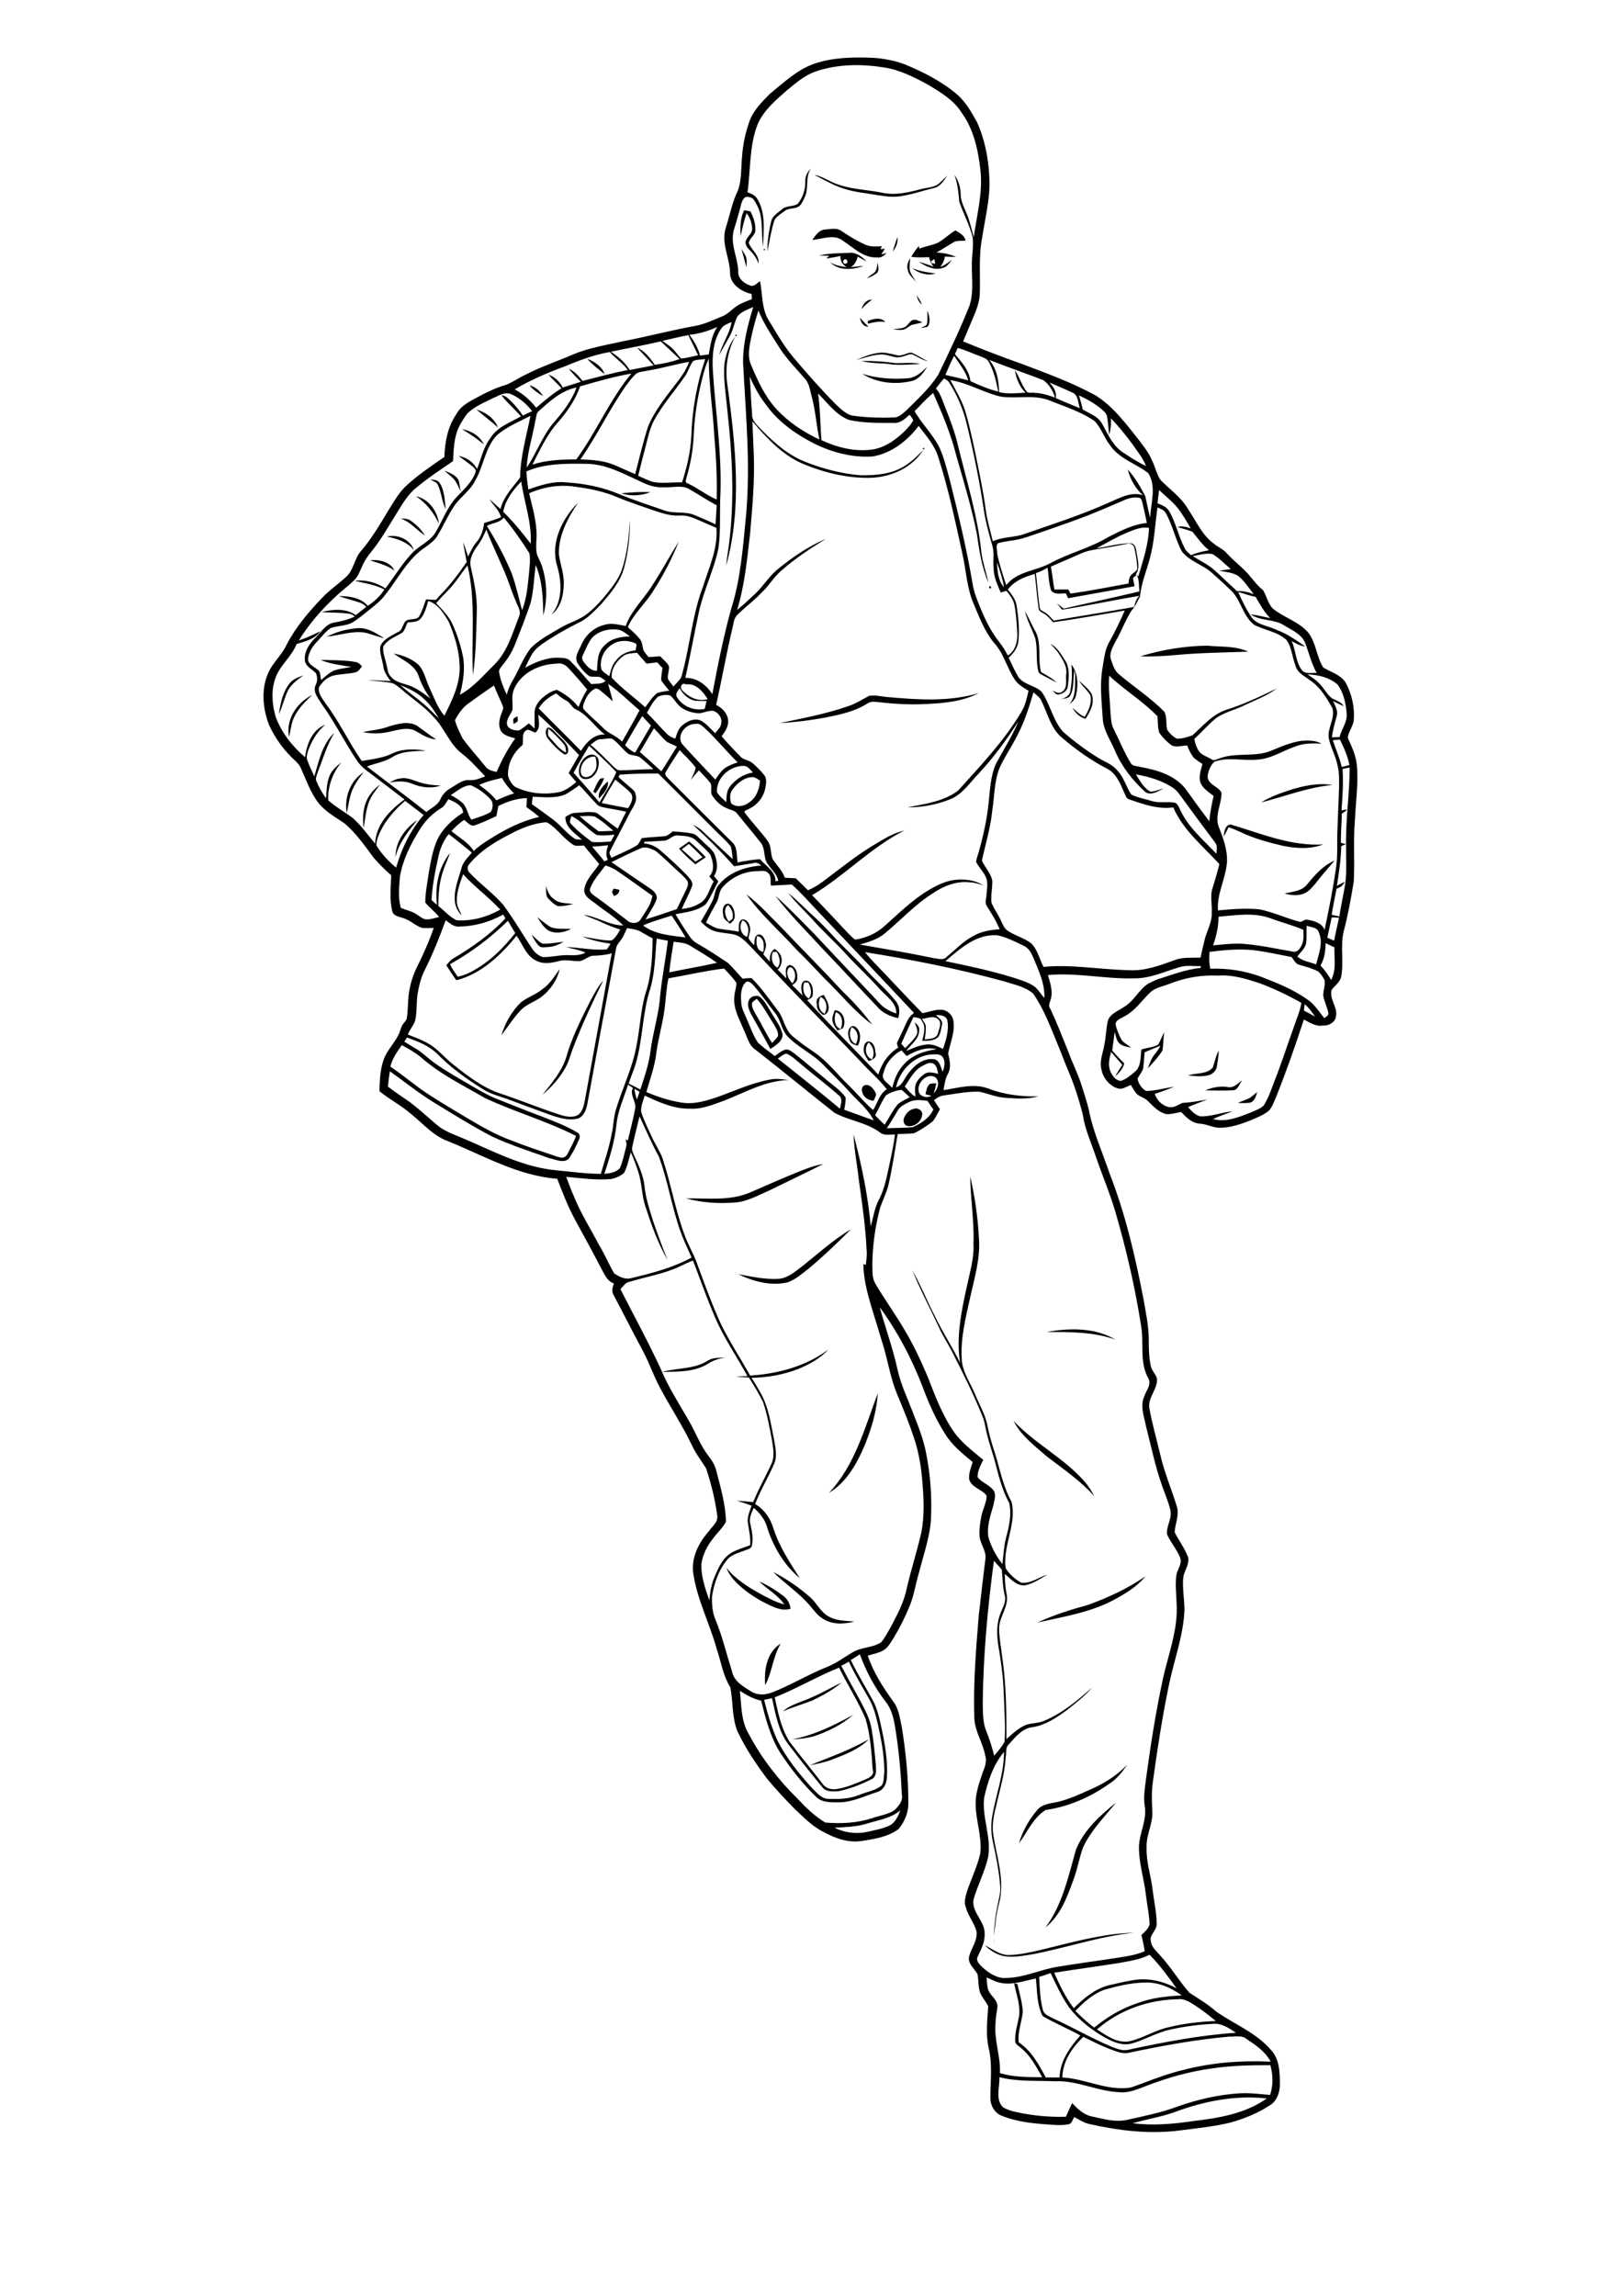 <?xml version="1.0" encoding="utf-8"?>
<!-- Generator: Adobe Illustrator 21.0.2, SVG Export Plug-In . SVG Version: 6.00 Build 0)  -->
<svg version="1.2" baseProfile="tiny" id="Layer_1" xmlns="http://www.w3.org/2000/svg" xmlns:xlink="http://www.w3.org/1999/xlink"
	 x="0px" y="0px" viewBox="0 0 595 842" overflow="scroll" xml:space="preserve">
<g>
	<path d="M364.7,713.6c-0.1-1.1-0.1-2-0.1-3.1C364.6,711.5,364.7,712.6,364.7,713.6 M381.9,715.1c11.2-2.7,22.5-6,34.1-6.3
		c-12.5,1.3-24.4,5.4-36.6,7.8c-3.8,0.6-7.8,1.5-11.6,0.7c-2.5-0.7-4.7-2-6.5-3.9c2.7,1.4,5.2,3.4,8.3,3.6
		C373.8,717,377.9,716,381.9,715.1 M394.7,678.3c2.9-7.1,8.8-12.5,14.7-17.2c-4.3,5.3-9.2,10.2-12.1,16.4c-1.4,3.8-2,7.9-3.5,11.8
		c-2.3,6.4-4.8,13.2-10.3,17.6C389.8,698.5,391.9,688.1,394.7,678.3 M399.5,656.5c5.2-2.2,10.1-5.2,14-9.3c-1.8,2.7-3.9,5.3-6.6,7
		c-6.9,4.9-14.9,8.4-23.3,9.6c-4.6,2.8-6.7,8.1-9.8,12.2c1.3-4.5,3.7-8.7,6.7-12.2c2-2.4,5.3-2.4,8.1-3.1
		C392.4,659.7,396,658.1,399.5,656.5 M305.1,644.2c4.7-1.8,9.2-3.9,13.6-6.3c-3.6,3.6-8.5,5.5-13.2,7.3c-2.7,1.1-5.5,1.6-8.3,2.2
		C299.8,646.2,302.5,645.3,305.1,644.2 M290.6,637.9c8-1.5,15.3-5.1,22.4-9c-4.3,3.7-9.5,6.3-14.9,8
		C295.7,637.5,293.2,637.8,290.6,637.9 M297.5,622.6c3.9-1.6,7.5-3.8,11.2-5.5c-3.2,2.7-6.9,4.7-10.6,6.5c-3.6,1.4-7.3,2.5-10.9,4
		C290.2,625,294.1,624.2,297.5,622.6 M280.7,618c-0.5-5.4,0.6-12.2,5.7-15.2C283.5,607.5,283.3,613.2,280.7,618 M399.1,588.6
		c7.4-2.7,14.6-6,21.1-10.5c-3.1,3.8-7.3,6.3-11.5,8.6c-8.7,4.7-18.7,6.2-28.2,8.4C386.5,592.3,392.8,590.3,399.1,588.6
		 M283.6,576.5c4.9,2.5,9.4,5.6,13.5,9.2c2.6,2.2,4,5.8,7.2,7.3c2.8,1.5,6.1,1.4,9.1,1.7c-3.8,1-8.2,1.2-11.6-1.1
		c-1.9-1.1-3.1-2.9-4.5-4.5C293.3,584.3,288,580.9,283.6,576.5 M266.5,575c3.4,4.3,8.2,7.2,12.9,9.8c2.7,1.4,5.4,2.9,8.3,3.6
		c-2.4-3.5-6.2-5.5-9.2-8.4c3.1,1.3,5.9,3.1,8.6,5.1c1.6,1.1,2.7,2.9,2.9,4.9c-3.2,1-6.2-0.6-8.9-1.9c-4-2-7.9-4.6-11.1-7.8
		C268.5,578.7,267.2,577,266.5,575 M371.8,521.1c7.9,8.4,18.5,13.6,26.1,22.3c1.4,1.6,2.5,3.4,3.5,5.3c-5-5.6-11.3-9.9-17.2-14.4
		C379.6,530.3,374.6,526.6,371.8,521.1 M304.1,547.5c9.5-10.1,13.1-23.8,17.9-36.5c-0.4,6.5-2.3,12.8-4.7,18.8
		C314.4,536.7,310.6,543.6,304.1,547.5 M259.8,498.9c1.9-1.1,4.1-0.9,6.2-1c-2.1,0.3-4.1,0.9-5.9,2c-5,3.3-11.3,3.2-17.1,3.2
		C248.6,501.6,254.9,502.2,259.8,498.9 M383.9,488.5c8.4-1.5,17.7-1.7,25.3,2.8C401.1,488.4,392.4,488.5,383.9,488.5 M294,464.6
		c6-4.7,11.6-9.9,18.2-13.8c-5,5-10.2,10-15.6,14.5c-2.4,1.8-4.8,4-7.7,5c-6.1,1.4-12.5-0.3-18.1-3c4.9,0.9,9.9,2,14.9,1.7
		C289,468.7,291.5,466.5,294,464.6 M292.5,429.9c3.1-1.2,6.2-2.5,9.5-3c-6.5,3.3-13.1,6.4-19.6,9.6c-4.1,1.8-8.1,4.1-12.6,4.5
		c-6.1,0.5-12.3,0.1-18.2-1.5c7.8-0.1,16,1,23.4-2.1C280.8,434.9,286.6,432.3,292.5,429.9 M335.5,406.6c1.5-0.4,3.3,1,2.7,2.7
		c-0.5,2.4-3.1,4.2-5.5,3.6c-1.1-0.3-1.5-1.8-1.1-2.8C332.2,408.4,333.6,406.9,335.5,406.6 M458.4,402.7c1-0.7,1.9-1.5,2.8-2.2
		c-0.4,1.4-0.9,3.1-2.3,3.8c-1.6,0.4-3.2,0.2-4.8,0.2C455.5,403.8,457,403.4,458.4,402.7 M317.3,398c1.7-0.5,3.1,1.2,3.8,2.6
		c0.7,1-0.3,2.1-0.6,3.1c-1.9-0.1-3.8-1.3-4.2-3.2C315.9,399.5,316.3,398.2,317.3,398 M450,398.6c2.4,0.7,4-1.2,5.6-2.4
		c-0.8,1.2-1.3,2.9-2.7,3.6c-3.6,0.3-7.2,0.1-10.8,0.1C444.6,398.8,447.3,398.3,450,398.6 M444.9,391.5c0.7-2.1,1.1-4.3,2.2-6.2
		c-0.1,2.1-0.4,4.1-0.8,6.2c-0.3,1.2-1.3,2.2-2.5,2.7c-2.6,0.8-5.3,0.5-8,0.2C438.8,393.4,442.7,394.1,444.9,391.5 M319.9,388.5
		c1.1-2.1,0.5-4.7-1.3-6.2C317,384.3,317.4,387.6,319.9,388.5 M316.9,384.2c0-1.1,0.8-2.5,2-2.2c1.7,0.4,2.2,2.5,2.2,4
		c0.8,1.8-1.1,2.8-2.5,3.1C317.7,387.7,316.5,386.1,316.9,384.2 M312.4,376.7c-1.1,2.1-0.8,5.1,1.5,6.2
		C315.2,380.8,314.8,377.8,312.4,376.7 M311.9,376.8c0.8-1,2.2-0.3,2.7,0.6c1.4,1.8,1,4.2,0.1,6.1c-1.1-0.3-2.6-0.6-3-1.9
		C311.1,380.1,310.7,378.1,311.9,376.8 M306.6,371.2c-0.7,2.2-0.7,5.3,1.8,6.2C309.3,375.1,309.1,372.1,306.6,371.2 M306.2,370.5
		c3.1,0.1,4.2,3.8,3.2,6.2c-0.3,0.9-1.6,0.7-2.2,1.3c-0.7-1.2-1.6-2.2-1.8-3.6C305.1,373,305.8,371.8,306.2,370.5 M301,365.6
		c-1.1,2.1-0.8,5.1,1.5,6.2C303.7,369.7,303.3,366.6,301,365.6 M299.7,368.4c-0.7-1.9,0.9-3.2,2.5-3.5c0.8,1.5,1.9,3.1,1.8,5
		c-0.1,1.1-1,2.6-2.3,2.2C300.6,371.1,299.4,370,299.7,368.4 M275.9,367.8c-0.3,1.5,0.6,2.8,1.3,4.1c2.1,3.5,3.8,7.2,6,10.6
		c0.8-0.8,1.6-1.6,2.2-2.5c0.2-1.6-0.8-3-1.5-4.3c-2.1-3.2-3.8-6.6-6.3-9.4C277.1,366.8,276.3,367.1,275.9,367.8 M274.7,366.9
		c0.5-1.4,2.2-1.9,3.6-1.6c2.2,1.4,3.2,3.9,4.6,6c1.5,2.7,3.6,5.1,4.2,8.3c-0.2,2.5-2.6,3.8-4.5,5.1c-2.3-4.3-4.7-8.5-7.1-12.8
		C274.7,370.3,274,368.5,274.7,366.9 M216.7,366.8c1.4-2.5,2.7-5.1,4.6-7.2c-3.9,7.8-7.6,15.8-10.8,24c-1.1,2.7-1.7,5.5-3.1,8
		c-2.1,3.8-5.1,7.1-8.4,9.9c3.3-4.2,6.9-8.3,8.6-13.4C209.7,380.6,213.2,373.7,216.7,366.8 M198.8,362.9c2.8-1.9,4.6-4.8,6.5-7.5
		c-0.9,4.1-3.5,7.8-6.8,10.3c-2.4,1.7-5.3,2.6-7.4,4.7c-2.7,2.8-4.8,6.2-7.2,9.3c1.4-4.5,3.8-8.8,7.2-12.1
		C193.5,365.7,196.5,364.8,198.8,362.9 M195,342.8c1.4,1.1,2.5,2.6,4.1,3.3c2.6,0.1,5.2-0.5,7.7-0.7c-1.7,0.9-3.5,1.8-5.5,1.9
		c-1.2,0-2.7,0.5-3.6-0.4C196.6,345.8,195.8,344.3,195,342.8 M197.1,336.4c1.7,1.2,3.2,2.7,5.1,3.7c2.3,0.8,4.9,0.4,7.3,0.6
		c-2.6,1.3-5.9,2-8.6,0.4C199.3,339.9,198.2,338.1,197.1,336.4 M267.3,338c0.7-0.5,1.7-0.9,1.5-1.8c0.2-1.7-0.7-3.1-1.7-4.3
		C265.1,333.4,266.1,336.2,267.3,338 M265.3,335.5c-0.4-1.4-0.2-3.8,1.6-4.1c1.9,0.2,2.6,2.6,2.6,4.2c0.3,1.4-0.8,2.4-1.7,3.2
		C266.9,337.9,265.3,337.2,265.3,335.5 M273.8,328c4.7,3.5,8.5,7.9,12.6,11.9c7.7,8.1,15.6,16,23.2,24.2c3.8,3.6,7.2,7.5,10.4,11.7
		c-6.7-4.9-11.8-11.5-17.8-17.2c-3.3-3.5-6.5-6.9-9.9-10.2C286.1,341.5,279.1,335.5,273.8,328 M289.1,327.5
		c3.6,2.8,6.7,6.2,10.1,9.2c2.1,2,4.2,4.1,6.1,6.2c4.1,4.5,8.7,8.6,12.8,13.2c3.5,3.8,7.5,7.2,10.7,11.3c1.3,1.8,1.3,4,0.7,6
		c-2.9-0.6-5.8-1.9-7.7-4.2c-6.7-7-13.3-14.2-20-21.2c-5.9-6.4-12.1-12.6-17.4-19.5c5,4.4,9.6,9.3,14.3,14c8,8.6,16.1,17,24,25.5
		c1.6,1.8,3.8,2.9,6.1,3.7c0.1-4-3.7-6.3-6.1-9c-4.1-4.6-8.8-8.8-12.9-13.4c-4-4.3-8.5-8.3-12.3-12.7
		C294.6,333.6,291.7,330.7,289.1,327.5 M225.1,325.9c0.7,0.1,1.4,0.3,2.1,0.4c0,1.3-0.9,2-2,2.3c-0.3-0.5-0.5-1-0.7-1.5
		C224.7,326.7,224.9,326.3,225.1,325.9 M200.2,324.9c0.7,1.8,1.3,3.8,3,4.8c1.9,1.8,4.7,1.4,7.1,1.9c-1.9,0.3-3.8,0.9-5.7,0.7
		c-1.4-0.6-2.6-1.8-3.6-2.9C200,328.2,200.5,326.4,200.2,324.9 M479.7,324.1c2.8-3.4,5.8-6.8,9.9-8.5c-2.4,2.8-4.9,5.6-7.1,8.5
		c-1.4,1.6-2.9,3.5-5.1,3.9c-2.1,0.6-4.2,0.2-6.2-0.3C474.2,327,477.8,326.8,479.7,324.1 M252.7,309.5c-0.9,0.7-1.8,1.3-2.6,2
		c1.7,1.4,3.4,3,5,4.5c0.9-0.5,1.7-1.1,2.6-1.6C256.1,312.7,254.4,311.1,252.7,309.5 M252.8,308.6c2.2,1.8,4.2,3.7,6.1,5.8
		c-1.3,0.9-2.6,1.7-3.8,2.6c-2.1-1.8-4.2-3.7-6-5.8C250.3,310.3,251.6,309.5,252.8,308.6 M448.9,306.8c0.1-1.6,0.5-4.4,2.6-4.4
		c11.1,3.3,22.1,8,33.9,7.3c-4.7,1.8-9.9,1.5-14.8,0.5c-5.1-1.2-10.3-2.6-15-4.8c-1.6-0.7-3.2-1.5-4.9-2
		C450.1,304.6,449.5,305.7,448.9,306.8 M145.1,314.3c-0.1-5.6,3.5-10.5,8-13.6C149.9,304.8,146.3,309,145.1,314.3 M134.3,294.1
		c1-2.6,2.9-4.7,5.1-6.4c-1.5,2.1-3.2,4.1-4.1,6.5c-1.1,3.1-1.4,6.3-1.9,9.5C133,300.5,133.1,297.1,134.3,294.1 M473,289.8
		c5.1-1.6,10.5-2.8,15.8-1.9c-9,0.8-17.5,4.2-26.2,6.4C465.8,292.3,469.4,291,473,289.8 M219.7,292.8c-0.5-2.5,1.5-4.7,3.3-6.2
		C223.3,289.1,221.4,291.2,219.7,292.8 M220,285.8c0.3-0.5,1.1-0.3,1.6-0.4c-0.7,2-1.9,3.8-3.1,5.5c-0.2-0.1-0.7-0.4-0.9-0.5
		C218.3,288.9,218.9,287.2,220,285.8 M146.8,285.5c2.4-0.5,4.6,0.6,6.8,1.3c2.6,0.9,5.3,1.2,8.1,1.3c-3.4,1.2-7.3,0.7-10.6-0.7
		c-2.6-1.1-5.5-0.9-8.3-0.4C144.1,286.4,145.4,285.6,146.8,285.5 M127.2,298.2c-1-5.7,1.3-11.9,6.2-15c-1.7,2.1-3.3,4.4-4.3,6.9
		C128.1,292.7,127.8,295.5,127.2,298.2 M213.2,283.9c0.8,1.9,3.6,1.1,4.4-0.4c1.7-1.6,1.3-4,0.8-6
		C215,277.1,212.3,280.8,213.2,283.9 M216.5,276.8c1.4-0.4,3.1,0.7,3.1,2.3c0.4,3-1.7,7-5.1,6.6c-0.9,0-1.8-0.8-2-1.7
		C211.9,281.1,213.5,277.6,216.5,276.8 M201.1,267.2c0,1.1-0.4,2.4,0.5,3.2c1.9,2,3.5,4.5,6.1,5.6c-0.2-1.1-0.1-2.3-0.9-3.1
		C205.1,270.9,203.2,268.9,201.1,267.2 M201,266.8c1.7,0.2,2.6,1.9,3.8,2.9c1.5,1.7,3.9,3.2,3.6,5.8c0,0.8-0.9,1.6-1.7,1
		c-2.2-1.6-4.1-3.6-5.8-5.7C200.1,269.6,199.8,267.7,201,266.8 M142.4,266.5c3.3-1,7.2-2.2,10.5-0.4c2.4,1.7,4.7,3.5,7.1,5.1
		c-2.5-0.2-4.8-1.5-7-2.8c-2.8-1.9-6.3-0.9-9.4-0.2c-3.4,0.9-7,1-10.5,0.3C136.3,267.8,139.5,267.6,142.4,266.5 M188.3,263.7
		c0.4-0.5,1-0.7,1.5-1c0.1,0.6,0.2,1.2,0.1,1.8c-0.4,0.5-1,0.7-1.5,1C188.4,264.9,188.2,264.3,188.3,263.7 M106,270.2
		c-1.2-6.4,2.9-12.5,8.5-15.3c-2.5,2.4-5.1,4.9-6.6,8.1C106.8,265.2,106.7,267.8,106,270.2 M325.1,255.6c11.3,1,22.9,1.9,33.9-1.4
		c-5.9,3.1-12.8,3.7-19.3,4c-5.8,0.3-11.6,0-17.4-0.7c-1.4-0.1-2.9-0.4-4.1,0.5c-4.7,3-10.2,4.1-15.6,5.2c-5.5,1-11.1,1.7-16.6,2
		c8.5-1.8,17.2-3.4,25.4-6.3c2.6-0.9,5-2.4,7.4-3.7C320.9,254.8,323,255.4,325.1,255.6 M395.8,249.6c1.6,1.5,3.4,2.9,4.6,4.8
		c1.3,3.3-0.4,6.5-2.2,9.2c-2.2-0.5-3.8-2.3-4.9-4.1c1.4,1.2,2.8,2.7,4.6,3.4c1.4-2.3,2.7-5,2.1-7.9
		C398.9,253.1,396.9,251.6,395.8,249.6 M106.6,250.2c1.3-1.3,3-1.9,4.7-2.5c-2.1,1.5-4.3,3.1-5.6,5.4c-1.4,2.8-2,5.9-3.4,8.8
		C102.9,257.8,103.8,253.4,106.6,250.2 M393,243.7c2.5,3.2,2.6,7.6,1.7,11.4c-0.3,1.4-1.4,2.4-2.5,3.2c2.6-2.8,2.1-6.9,2.2-10.4
		c0-0.7-0.1-1.3-0.3-2c-0.5,3,0,6.4-1.5,9.2c-0.7,1.2-2.4,1-3.5,1.4c1.4-0.5,3.2-1.2,3.5-2.9C393.2,250.2,393.4,246.9,393,243.7
		 M418.3,240.7c7.9-2.4,16.2-3.8,24.5-3.9c5,0.5,10.4,0,15.1,2.2c-8.8,0.3-17.6,0.4-26.3,1.2C427.1,240.6,422.7,240.9,418.3,240.7
		 M385.3,236.1c2.4,1.2,3.8,3.6,5.2,5.8c2.1,2.9,1.6,6.6,1.2,9.9c-0.2,1.6-1.8,2.6-3.3,2.9c-1,0.2-1.7-0.8-2.3-1.5
		c1,0.6,2.4,1.4,3.5,0.5c2.1-1.3,1.3-4.3,1.5-6.3c0.5-3.1-1.4-5.6-2.9-8C387.4,238.3,386.4,237.2,385.3,236.1 M131,230.4
		c3.7-0.4,6.8,1.8,9.9,3.6c-2.4-0.4-4.7-1.5-7.1-2c-4.7-0.7-9.2,1-13.9,1.5C123.4,231.7,127.2,230.7,131,230.4 M376,224.2
		c1.2,2.1,2.3,4.4,3.4,6.6c3,4.7,1.1,10.5,2.5,15.7c2,1.1,4,2.2,5.7,3.8c-1.7-0.8-3.4-1.8-5.2-2.7c-0.5-0.3-1.1-0.5-1.4-1.1
		c-1.2-4.1-0.2-8.5-1.3-12.6C378.5,230.6,376.8,227.6,376,224.2 M363,215c0.4-0.2,0.8,0.5,0.4,0.8C363,216,362.6,215.2,363,215
		 M135.7,205.5c3.3-0.4,7.5,0.5,9,3.8C142.1,207.3,138.8,206.5,135.7,205.5 M141.9,196.8c3.8-1,8.6,1,9.9,4.9
		C149.3,198.7,145.6,197.5,141.9,196.8 M147,190.2c1,0,2,0,2.9,0.3c2.4,1.4,4.5,3.5,6,5.9C152.8,194.4,150.5,191.3,147,190.2
		 M204.3,207.3c-2.4-8.4,1.9-17.1,7.8-23c-3.8,5.6-7.2,11.9-7.1,18.9c0.5,3.7,2,7.4,1.8,11.2c-0.1,4-1.1,8.5-4.5,11
		C206.5,220.4,206.1,213.2,204.3,207.3 M152.6,182c4.7,1,7.9,5.5,8.4,10.1C159.2,188.1,156.3,184.4,152.6,182 M227.9,180.9
		c3.5-0.3,7.1-0.6,10.7-0.4C235.2,181.8,231.3,182.1,227.9,180.9 M157.8,175.8c1.1,0.2,2.7,0.1,3.4,1.2c1.9,2.8,1.9,6.4,2.3,9.7
		c-1.5-2.8-1.5-6.2-3-9.1C159.9,176.7,158.7,176.4,157.8,175.8 M163,172.6c2.2,0.9,5.2,1.9,5.5,4.7c0.1,0.7,0.3,2.1,0.5,2.9
		c-0.7-1.3-1.2-2.7-2.1-4C165.8,174.8,164.3,173.8,163,172.6 M338.8,164.2c0.4,0.2,0.4,0.4,0,0.6
		C338.4,164.7,338.4,164.5,338.8,164.2 M169.5,157.4c3.3,0.6,6.5,2.4,8,5.6C175,160.9,172.3,159.1,169.5,157.4 M174.8,150.2
		c3.4,1,6.5,3.2,7.9,6.6C180.2,154.5,177.4,152.5,174.8,150.2 M194.2,141.3c2.2,0.6,3.9,2,5,4C197.4,144.2,195.6,143,194.2,141.3
		 M333.3,138.7c2.8-0.3,4.9-2.3,6.8-4.2c-1.3,2.2-2.9,4.5-5.5,5.2c-6.1,1.5-12.9,0.8-18.3-2.6C321.8,138.8,327.6,139.2,333.3,138.7
		 M316,132.4c4.3-0.1,8.5,0.2,12.7,0.8c3,0,6-0.4,8.9,0.3c-4,0.1-8.1,0.7-12.2-0.1C322.4,133.2,319.1,133.2,316,132.4 M215.4,131.6
		c2.7,1,5.4,2.8,6.4,5.6C219.6,135.5,217.3,133.7,215.4,131.6 M322.5,129.4c2.1-0.3,4.2,0.4,6.2,0.8c2,0.7,3.7-0.8,5.6-0.9
		c2.2,0.9,4.1,2.3,6.2,3.2c-2-0.4-3.7-1.5-5.5-2.4c-0.8-0.4-1.6-0.1-2.4,0.2c-1.4,0.5-3,1-4.6,0.6c-1.7-0.4-3.3-1-5.1-0.9
		c-3,0.2-5.9,1.3-8.8,2C316.9,130.8,319.6,129.7,322.5,129.4 M265.8,133c0.6-3.4,1.7-6.8,3.9-9.5c-3,5.5-3.8,12-2.8,18.1
		c2.9,21.7,5.4,44.3-0.5,65.8c0.2-2.9,0.8-5.7,1.1-8.5c2-16.1,1.1-32.4-0.7-48.5C266.3,144.6,265.2,138.8,265.8,133 M270,122.7
		c0.4,0.2,0.4,0.4,0,0.6C269.6,123.2,269.6,122.9,270,122.7 M334.5,117.5c1.3-0.7,2.6,0.3,3.9,0.7c-1.1,0.3-2.2,0.6-3.3,0.8
		c-1.3,0.2-2.2,1.4-3.4,1.8c-1.4,0.4-2.7,0.1-4.1,0c1.4-0.3,2.9-0.2,4.3-0.8C332.9,119.4,333.5,118.2,334.5,117.5 M318.4,117.7
		c2-0.8,4.7-1.5,6.4,0.4c-2.2-0.4-4.3,0.1-6.4,0.6C318.3,118.5,318.3,118,318.4,117.7 M315.4,116.5c1,1.1,2.1,2.3,3.2,3.3
		C316.6,119.9,315.8,118.1,315.4,116.5 M340.2,113.9c0.7,1.9,1.3,4.2,0.1,5.9c-0.8,0.3-1.6,0.3-2.4,0.5c0.5-0.6,2.1-0.6,2.2-1.7
		C340.3,117.1,340.2,115.5,340.2,113.9 M316,113.4c0.5-1.8,1.8-3.6,3.9-3.5C318.5,110.9,317.2,112,316,113.4 M336.3,108.3
		c0.7,1.1,1.4,2.2,1.9,3.4C337.1,110.9,336.5,109.6,336.3,108.3 M334.6,98.3c2.7,1.2,5.6,1.6,8.6,2
		C340.2,101.2,337,100.3,334.6,98.3 M320.7,100c1.1-0.9,0.9-2.5,1.3-3.7c0,1.2,0.7,2.8-0.3,3.8c-1.1,0.9-2.4,1.5-3.7,2
		C318.8,101.3,319.8,100.7,320.7,100 M333,99c-0.5-1.5,0.1-3.1,0.9-4.3c-0.1,1.4-0.3,2.8-0.2,4.3c0.4,1.6,1.5,2.9,2.3,4.3
		C334.9,102,333.3,100.8,333,99 M309.7,95.2c-0.7,0.4-0.4,1.8,0.5,1.5C311.4,96.6,310.8,94.6,309.7,95.2 M300.5,93.7
		c3.8-0.9,7.7-0.8,11.6-1c2.3,0,4.3,1.6,5.8,3.2c-1.1-0.6-2.2-1.2-3.3-1.8c-0.3,1.6-1.1,3-2.5,3.9c1.6-0.2,3.2-0.3,4.8-0.5
		c-4,1.5-9.2,1.9-12.4-1.3c1.8,1.1,4,1.5,6.1,1.8c-1.5-0.9-2.4-2.3-2.3-4.1c-1.7,0.3-3.5,0.7-5.2,0.9c0.3-0.3,0.7-0.6,1-1
		C303.2,93.8,301.4,93.7,300.5,93.7 M272,91.3c0.5,0.8,1,1.6,1.5,2.5c0.6,1.3,0.4,2.8,0.3,4.2C273.2,95.8,272.6,93.5,272,91.3
		 M280.3,91.3C281.5,91.5,279.5,92.3,280.3,91.3 M327.5,92.2c0.5-1.8,1.1-3.5,1.7-5.3C329.5,88.9,328.7,90.8,327.5,92.2 M341.5,95.9
		c0.1,0.2,0.3,0.5,0.4,0.7c0.4,0,0.8,0,1.2,0.1c-0.1-0.6-0.3-1.2-0.4-1.7C342.3,95.3,341.9,95.6,341.5,95.9 M350.5,84.5
		c1.5,0.9,3.3,1.8,3.7,3.7c-1.6,0.3-3.4-0.2-4.8,0.9c-2,1.2-3.9,2.4-5.9,3.5c2.5,0.1,4.9,0.6,7.2,1.6c-1.4,0-2.8,0-4.1-0.1
		c-0.2,1.4-0.8,2.7-1.7,3.8c1.6-0.5,3-1.7,4.3-2.6c-1,1.2-1.9,2.7-3.5,3c-3.1,1-6.1-0.7-8.7-2.3c1.9,0.5,3.7,1.2,5.5,1.8
		c-0.9-1-1.4-2.2-1.7-3.5c-2.2,0.1-4.3,0.2-6.5-0.1c0.7-1.4,1.7-2.7,2.8-4c0,0.3,0.1,0.7,0.1,1c2.3-0.9,4.7-1.2,6.9-2.2
		C346.3,87.8,348.2,85.8,350.5,84.5 M302.4,84.2c1.9-0.1,4.3-0.8,6.1,0.4c2.8,1.9,5.6,3.6,8.6,5c2,1,4.3,0.8,6.4,0.7
		c-0.2,0.4-0.3,0.7-0.5,1.1c0.5-0.1,1.1-0.1,1.6-0.2c-0.4,0.7-0.9,1.4-1.3,2.1c0.7-0.2,1.4-0.3,2-0.5c-1,0.9-2.1,1.9-3.6,1.6
		c-4.9,0.3-8.6-3.6-12.5-6.1c-3.2-2.6-7.6-0.6-11.2-0.3C299.1,86.4,300.3,84.5,302.4,84.2 M273,77.1c0.8,0.1,1.5,0.3,2.3,0.4
		c1,2.1,1.9,4.4,1.8,6.8c0.1,2-2.3,3-2.4,4.9c1,2.6,4,4.4,3.5,7.5c-0.6-2.1-2-3.8-3.5-5.3c-0.7-0.7-1.3-1.7-1.2-2.7
		c0.3-1.9,2.6-2.9,2.4-5c-0.1-2-0.8-3.9-2-5.5c-1,2.7-1.6,5.6-2.2,8.4C271.5,83.4,271.5,80,273,77.1 M298.7,64.1
		c2.7,0.5,5,2.1,7.5,3.1c5.6,2.3,11.7,2.3,17.5,3.5c4.7,1,9.5-0.1,14-1.3c2.4-0.7,5.3-0.5,7.2-2.5c0.9-0.8,1.7-1.7,2.6-2.5
		c-1.3,1.9-2.7,4.2-5.1,4.6c-4.1,1-8.1,2.4-12.3,3c-3.5,0.5-7.1-0.3-10.5-0.8c-3-0.5-6-0.8-9-1.7C306.4,68.4,302.6,66.1,298.7,64.1
		 M295.4,66.3c0-1.7,0.8-3.3,2.1-4.5c-2.3,3.2-0.6,7.3-2.4,10.7c-0.5,1.1-1,2.3-1.9,3.1c-1.6,1.2-4,0.5-5.5,1.9
		c-1.3,0.9-2.7,1.8-3.6,3.2c-1.2,3.7-1.8,7.6-2.6,11.5c0-3.7,0.5-7.4,1.4-11c0.4-2,2.4-3.1,3.8-4.3c1.6-1.6,4.1-1,5.9-2.1
		C294.6,72.4,295.5,69.3,295.4,66.3 M430.9,774.6c-5,1.8-10.3,2.6-15.4,4.1c7.4,0.9,14.8,0.3,22.1-0.8c9.4-1.1,19.2-2.7,27.1-8.3
		C453.2,768.3,441.6,770.6,430.9,774.6 M444.5,758.6c-8.1,1.1-15.9,3.3-23.5,6.2c-3.3,1.2-6.7,2.9-10.4,2.5c-8-0.3-15.5-4.4-23.6-4
		c-6.8-0.3-13.7,0.2-20.4-1.5c0.2,3.6-1.6,8.1,1.3,11c1.5,0.9,3.3,1.5,5,1.8c5.9,1.3,12,1.9,18.1,1.7c0.8-1.7,1.5-3.4,2.3-5
		c1.9,2,4,4.1,6.8,4.8c4.3,0.9,8.7,2.3,13.1,1.4c6.2-1.4,12.4-2.6,18.4-4.8c7.5-2.7,15.3-4.5,23.2-5c3.7-0.2,7.4,0.3,11.1,0.6
		c1.2-3.5,1.1-7.4,0.1-10.9C459,757.4,451.7,757.5,444.5,758.6 M397.4,747c-4.1,3.9-7.6,9-7.7,14.9c7.9,0.4,15.2,4.4,23.2,3.9
		c2.1,0,3.9-1,5.8-1.6c5.2-2,10.4-3.9,15.9-5.2c10.2-2.6,20.9-3.4,31.5-2.9c-1.9-3.7-5.5-6.1-8.8-8.3c-1.7-1.5-4.2-0.8-6.2-0.9
		c-12.6,1.1-25,3.4-37.3,6c-1.6,0.2-3.2-0.1-4.7-0.7C405,750.8,401.2,748.9,397.4,747 M432.4,733.2c-10.9,0.1-21.8,3.9-30,11.1
		c3.6,2.3,7.5,5.2,12,4.3c4.9-1.1,9.2-4,14.2-5.1c5.7-1.4,11.6-2.1,17.4-2.3c-3.1-2.6-6.4-5.1-9.9-7.1
		C435,733.6,433.8,733,432.4,733.2 M405.2,729.7c-4.2,1.5-7.7,4.6-10.7,7.8c2.2,2.2,4.4,4.3,6.9,6.1c4.7-3.8,9.9-7,15.7-8.9
		c5.2-2,10.8-2.6,16.4-2.9c-4-2.9-8.8-5-13.8-4.7C414.7,727.2,409.9,728.4,405.2,729.7 M361.9,725.2c0.2,1.6,0.1,3.3,0.7,4.8
		c0.9,2.1,3.3,3.4,3.3,5.8c-0.2,2.1-0.7,4.1-0.7,6.2c-0.6,6.2,1.9,12.1,1.6,18.3c5,1.5,10.3,1.5,15.5,1.5c-2.2-3.9-4.4-8.1-8-10.9
		c-0.7-0.6-1.7-1.2-1.9-2.1c-0.2-3.4,1-6.6,1.5-9.9c0.3-3.9-1.1-7.7-1.9-11.5c0.4,0.1,0.8,0.1,1.2,0.2c0.7,3.2,1.7,6.4,2,9.8
		c-0.2,3.9-2,7.6-1.5,11.6c4.6,3.1,7.4,8.1,9.9,12.9c1.7,0,3.4,0,5.1,0c0.1-6,3.8-11.1,7.6-15.4c-4.5-2.5-9.4-4.5-13.8-7.1
		c-2.2-4.2-2-9.2-2.5-13.8c-4.1,0.8-8.2,2.4-12.4,1.7C365.5,727,363.7,726,361.9,725.2 M381.2,725c0.2,4,0.3,8,1.3,11.9
		c0.4,2.1,2.6,2.6,4.2,3.5c7.1,3.3,13.9,7.2,21,10.2c1.9,0.7,3.9,1.6,5.9,1.2c13.1-2.8,26.3-5.4,39.8-6.3c-2.3-1.5-4.7-3.2-7.5-3.3
		c-5.5,0.2-11,0.9-16.4,2.1c-5.1,1-9.6,3.9-14.6,5.2c-3.3,0.8-6.5-0.6-9.3-2.1c-5.2-2.9-9.9-6.6-13.5-11.3
		c-2.7-3.9-4.7-8.3-6.7-12.5C384.1,724.1,382.6,724.6,381.2,725 M410.6,719.9c-8,1.3-16,2.3-23.9,3.6c2,4.5,4.2,9.1,7.2,13
		c3.5-3.5,7.5-6.9,12.4-8.3c3-0.7,5.9-1.4,8.9-1.9c5.6-1.1,11.4,0.2,16.4,2.9c-3.1-4.3-6.2-8.6-9.9-12.3
		C418.2,718.7,414.3,719.2,410.6,719.9 M317.7,668.9c-3.8,1.1-7.7,1.2-11.6,1.4c3.8,1.9,8.1,2.4,12.2,1.5c2.8-0.7,5.8-1.1,8.4-2.5
		c1.9-1.2,2.8-3.4,3.6-5.4C326.9,666.9,322,667.5,317.7,668.9 M307.8,611.6c-8,3.2-15.5,7.7-23.6,10.9c1.2,5.6,2.3,11.3,5.4,16.2
		c3.9,5.2,8,10.1,12,15.3c1.1,1.8,3.4,2.5,5.4,2.1c3.5-0.5,6.8-2,10-3.3c1.6-0.7,4-1.6,3.1-4c-0.4-6.2-0.8-12.5-2.6-18.5
		C314.7,623.8,310.9,617.9,307.8,611.6 M308.6,610.9c2.2,4.3,4.6,8.5,6.9,12.7c1.7,3.3,3.6,6.6,4.2,10.4c0.8,4.5,1.2,9.1,1.6,13.6
		c0.1,1.8,0.3,4.2-1.8,5c-3.7,1.9-7.7,3.4-11.8,4.3c-2,0.1-4.6,0.4-6-1.4c-4.3-5.2-8.5-10.5-12.6-15.9c-3.6-4.9-4.6-11-5.9-16.8
		c-1,0.2-2,0.4-2.9,0.6c1.2,4.9,2.6,9.7,4.6,14.3c3.3,6.8,8.1,12.7,13.1,18.2c1.6,1.5,3.2,3.6,5.5,3.8c3.9,0.2,7.9,0.1,11.6-1.4
		c2.7-1.1,5.6-1.5,8-3.2c1.4-1.3,1-3.5,1.3-5.1c0-4.9-0.7-9.7-1.7-14.5c-0.9-4.2-1.7-8.5-3.8-12.3c-2.6-4.6-5.3-9-7.5-13.8
		C310.4,610,309.5,610.5,308.6,610.9 M312.1,608.8c2.6,5.5,5.9,10.6,8.7,16c1.7,4,2.4,8.3,3.3,12.5c0.9,4.9,1.6,10,1.2,15
		c-0.2,2.1-1.3,4.3-3.5,4.9c-4.7,1.5-9.2,3.8-14.2,3.8c-2.8,0-6,0.1-8.1-1.9c-5-4.8-9.3-10.3-13.1-16c-3.8-5.9-5.5-12.7-7.2-19.4
		c-2.9-0.6-5.4-2.1-7.8-3.6c0.6,5.3,0.4,11.1,3.3,15.9c4.7,8.9,10.9,16.8,18,23.8c3,3.2,6.2,6.3,10,8.6c5.8,0.5,11.7,0.2,17.3-1.6
		c2.7-1,5.8-1.3,8.2-3c1.5-1.5,3.2-3.4,2.6-5.8c-0.3-7.5-1-15-2.1-22.4c-0.6-4-1.2-8.2-3.8-11.5c-4.1-5.3-7.2-11.2-9.5-17.4
		C314.3,607.5,313.2,608.1,312.1,608.8 M364.6,572.4c-2.3,17.2-3.9,34.5-4.1,51.9c0.1,3.4-0.1,7,1.2,10.3c1.2,3,2.2,6.1,3,9.3
		c1.3-1.6,2.8-3.2,3.8-5.1c0.4-6-0.1-11.9-0.3-17.9c-0.2-5.9-1-11.7-2-17.5c-0.6-4-0.7-8.2,0.9-11.9c0.7-2,2.1-4.1,1.5-6.3
		c-0.8-3.1-0.8-6.3-1.1-9.5C366.6,574.5,365.5,573.5,364.6,572.4 M249.5,464.4c-5.9,2.8-12.4,3.8-18.6,5.7c-1.5,0.2-2.3,1.7-3.3,2.7
		c5,9.8,10.3,19.5,14.9,29.5c2.8,6.7,6.8,12.8,10.4,19.1c2.4,4.2,4.1,8.9,7.1,12.7c1.2,1.5,2.2,3.2,2.7,5.1
		c1.6,6.2,3.5,12.5,3.6,18.9c-1.2,2.3-3.2,4-4.7,6.1c-2.2,2.7-3.8,5.9-4.3,9.3c-0.2,4.6,1.4,9.1,2.9,13.4c0.3-3.1,0.8-6.2,2.1-9
		c1.4-3.3,3-6.8,6.3-8.6c2.1-1.1,4.4-1.8,6.6-2.6c0.2-2.9-0.5-5.7-0.9-8.5c-0.2-2.1,0.8-4.1,1.4-6c-1.8-0.7-3.6-1.3-5.4-1.8
		c2,0.1,4,0.3,6,0.5c2-5,4.7-9.6,6.9-14.5c1-2.6,0.4-5.5,0-8.1c-0.9-4.7-1.7-9.5-3.3-14.1c-1.5-3.1-3.3-6.1-5.2-9
		c-1.2-0.1-3.6-0.2-4.8-0.3c1.4-0.1,2.9-0.2,4.3-0.2c-3.9-7.2-8.7-14-11.9-21.6c-3-6.8-5.4-13.9-8.1-20.8
		C252.6,462.9,251.1,463.6,249.5,464.4 M234.6,409.4c-0.9,3.8-1.9,7.6-2.7,11.4c-0.2,0.9,0.2,1.7,0.5,2.5c1.7,3.7,3.5,7.4,4,11.5
		c0.4,4.4,1.8,8.6,3.1,12.8c1.7,4.9,3.4,9.7,5.4,14.5c-3.6-6.2-6-13-8.2-19.8c-1.3-4-1.2-8.3-2.5-12.3c-0.8-2.5-1.7-5-2.8-7.4
		c-0.8,2.6-1.2,5.2-2.5,7.6c-1.3,1.1-2.9,1.8-4.6,2.2c-5.6,0.5-11.1-0.3-16.6-0.8c0.9,2.4,1.8,4.8,2.8,7.1
		c2.5,6.2,6.1,11.9,9.2,17.8c2.1,3.4,3.6,7.1,5.6,10.5c1.7,1.2,3.9,2.3,6,1.8c7.7-1.8,15.4-3.8,22.4-7.6c-1.4-3.2-2.9-6.3-4.1-9.6
		c-3.2-9-4.6-18.5-7.9-27.4C239.1,419.4,236.9,414.4,234.6,409.4 M333.4,404.2c-1.5,0.8-3.2,1.5-4.1,3.1c-1.3,2.2-2.6,4.4-4,6.5
		c3.2-0.2,6.4-0.1,9.5-0.4c3.1-1.4,6.1-3.3,7.6-6.5c-0.8-1.1-1.5-2.1-2.2-3.2C338,403.5,335.5,403.1,333.4,404.2 M325,401.7
		c-1.6,2.3-2.6,4.9-4,7.3c1.1,1.2,2.3,2.3,3.5,3.5c1.6-2.5,2.9-5.1,4.8-7.5c1.3-1.1,2.9-1.8,4.4-2.6c-1-0.9-1.9-1.9-3-2.7
		C328.7,399.9,326.7,400.6,325,401.7 M232.7,399.3c0.2,1.3,0.5,2.6,0.9,3.9c0.4-0.9,0.7-1.9,1-2.8
		C234,400.1,233.4,399.7,232.7,399.3 M230.4,397.8c-1.6,5-3.9,9.8-4.3,15c-0.7,6.1-2.5,11.9-4.4,17.7c2-0.2,4.3-0.5,5.7-2.1
		c1.1-2.5,1.6-5.3,2.3-7.9c0.3-0.9,0-1.8-0.2-2.7c0.3,0.2,0.5,0.3,0.8,0.5c0.9-3.9,2-7.8,2.7-11.8c0.5-2.5-2.2-5.1-0.8-7.5
		C231.6,398.6,231,398.2,230.4,397.8 M337.2,400.9c0.9,1.5,3,1.8,4.5,1c-0.7-0.2-1.4-0.4-2.2-0.6c0.3-1.3,0.5-2.8,1.5-3.7
		c0.8-0.4,1.7-0.2,2.5-0.3c-0.3,1.2-0.6,2.5-1,3.7c1.5-1.5,2.5-4.4,0.5-6C339.7,393.3,335.8,397.7,337.2,400.9 M338.8,390.7
		c-3.3,1.5-5,4.9-6.9,7.8c1.2,1.3,2.3,2.8,3.9,3.7c-0.1-1.2-0.2-2.5-0.1-3.7c0.3-2,1.9-3.5,3.4-4.6c1.5-1.1,3.4-0.4,5.1-0.1
		c-0.4-1.2-0.4-2.7-1.5-3.5C341.5,389.3,339.9,390.1,338.8,390.7 M340.8,386.8c-6,0.9-10.9,6.1-12.1,12c2.5-0.8,3.1-3.6,4.7-5.4
		c2.2-2.9,5.6-5.6,9.5-4.9c1.9,0.6,2.2,3,2.9,4.6c0.7-1.9,1.2-4.3-0.4-5.9C344.1,386.4,342.3,386.7,340.8,386.8 M285.3,388.2
		c7.6,6.1,15.3,12.1,22.8,18.4c0.3-1.5,1.2-3.6-0.3-4.8c-4.4-3.9-9.1-7.4-13.6-11.2c-1.8-1.5-3.5-3.2-5.7-4.2
		C287.3,386.6,286.4,387.6,285.3,388.2 M332.6,387.3c-0.7-0.7-1.3-1.4-1.9-2.1c-3.2,1.7-5.8,4.7-6.6,8.3c-1.2,2.5,1.9,3.8,3.2,5.5
		c0.7-2.9,1.8-5.8,3.8-8.1c3-3.8,7.8-5.5,12.5-6.1C339.7,383.8,335.8,385.4,332.6,387.3 M147.4,383.3c-1.7,2.4-3.5,4.9-4.2,7.9
		c4.7,3.1,8.9,6.8,13.6,9.9c4.9,3.2,10,6.2,15,9.2c5.1,3,10.3,6,15.9,8c5.5,2.2,11.1,4,16.7,5.9c0.7,0.2,1.5,0.5,2.3,0.3
		c1-0.3,1.5-1.3,1.9-2.1c0.9-1.9,2-3.7,2.7-5.8c-10.8-5.5-22.5-8.8-33.4-13.9c-7.9-4.6-16.2-8.6-23.2-14.7
		C152.5,386.1,150,384.7,147.4,383.3 M338.2,373.7c0.5,0.8,1.2,1.6,1.4,2.5c0.1,1.7-0.1,3.3-0.4,5c1.7-0.2,4-0.1,4.8-2
		c0.3-1.5,1.4-3.3,0.6-4.9C343,372.1,340.3,373.4,338.2,373.7 M343.3,372.3c1,1,2.8,2,2.2,3.7c-0.3,1.5-0.5,3.2-1.4,4.4
		c-1.6,1.4-3.8,1.3-5.8,1.3c0.5-2.3,1.5-5.1-0.1-7.2c-0.4-1.4-2-1.2-3.1-1.5c-1.6,3.2-3,6.5-4.5,9.8c0.4,0.4,1.1,1.2,1.4,1.6
		c1.5-1.5,3.1-2.9,4.2-4.8c0.8-1.5-0.2-3.3-0.7-4.7c0.8,0.7,1.8,1.5,1.7,2.7c0.1,3.4-3,5.4-4.8,7.8c2.2-0.8,4.3-1.9,6.6-2.2
		c2.4-0.6,4.8,0.4,6.9,1.5c1.2-3.4,2.3-7,1.6-10.6C346.9,372.4,344.9,372.2,343.3,372.3 M478.6,368.3c-0.1,0.7-0.2,1.5-0.3,2.3
		c1.4,0.7,2.7,1.5,4.1,2.2C481.2,371.1,480.1,369.5,478.6,368.3 M295,360.3c-0.7,2.1-0.4,4.7,1.7,5.9c1.4-1.8,0.7-4.1-0.2-5.9
		C295.9,360.3,295.5,360.3,295,360.3 M273.6,360.2c-1.9,1.8-1.9,4.8-1.7,7.2c0,2.4,1.3,4.4,2.1,6.5c1.3,2.8,2.2,5.8,4,8.4
		c1.9,1.9,4.1,3.3,6.2,5c1.2-0.8,2.3-1.8,3.7-2.3c1.2-0.4,2.3,0.5,3.3,1.2c3.9,3.1,7.7,6.3,11.6,9.5c2.5,2.2,5.5,4,7.4,6.8
		c0.1,1.5-0.3,3-0.5,4.5c3.6,1.3,7.2,2.6,10.8,3.9c-2-4.1-5.8-7-8.8-10.4c-3.1-3.4-6.4-6.6-9.6-9.9c-3.9-4.1-9.3-6.4-13.3-10.6
		c-2.2-2.5-2.4-6-4.5-8.5c-2.5-3.3-4.9-6.6-7.6-9.8C275.9,360.9,274.8,359.4,273.6,360.2 M429.3,360.7c-2.6,1.1-5.6,1.4-7.6,3.5
		c-3,2.9-5.4,6.6-9.2,8.5c-1.2,0.8-3,1.2-3.3,2.8c0.4,2.1,1.3,4.1,2.3,6c0.9,1.1,2.3,1.7,3.4,2.7c-1.5-0.3-3.1-0.5-4.2-1.5
		c-1.2-1-1.3-2.7-1.8-4.2c-0.3,2.3-0.6,4.5-0.9,6.8c1.4,1.6,2.9,3.2,4.4,4.7c-0.4,2-1.9,3.4-3.3,4.8c0.8-1.5,1.7-2.9,2.6-4.3
		c-1.4-1.5-2.7-3.1-4.1-4.7c-0.7,2.4-1.3,5.1-0.1,7.5c0.7,1.4,1.9,3.1,3.7,3.1c2.1-0.7,3.8-2.2,5.4-3.6c2.1-2,1.7-5.3,2.1-7.9
		c2-0.7,4.3-0.7,6.1-1.8c1-1.4,1.4-3.1,2.3-4.5c-0.4,2.2-0.3,4.5-0.7,6.7c-1.5,2.4-3.4,4.4-5.3,6.5c0.6-1.7,1.2-3.5,2.3-4.9
		c0.9-1.1,1.7-2.2,2.3-3.4c-1.9,0.8-3.9,1.6-5.8,2.4c-0.2,1.9-0.3,3.8-0.5,5.7c-0.3,1.5-1.5,2.6-2.1,4c0.3,1.8,1.5,3.6,3.1,4.5
		c3.5,0,6.8-1.1,10.3-1.5c-2.3,0.9-4.7,1.8-7.1,2.6c0.8,2.3,2.7,4.3,5.2,4.8c1.8,0.4,3.3-0.8,4.9-1.5c3.1-0.2,6.2-0.7,9.3-1.3
		c-2.4,0.9-4.8,1.8-7.2,2.8c1.2,1.4,2.6,2.9,4.4,3.4c4.1,0.2,7.9-1.5,11.9-1.8c-2.4,0.9-4.8,1.7-7.1,2.8c4.7,1.3,9.5-0.7,13.8-2.4
		c1.7-0.8,3.5-1.3,4.8-2.6c1.7-2.7,2.7-5.7,3.8-8.6c2.6-6.6,4.8-13.4,7.2-20.1c1-3,2.3-5.8,2.8-8.9c-4.9-2.8-10-5.2-15.3-7.2
		c-4.9-1.6-9.9-3.2-15.2-2.8C440.9,357.5,434.9,358.5,429.3,360.7 M245.2,358.8c-0.8,3.7-0.9,7.4-1.4,11.1
		c-0.7,5.6-2.4,11.1-3.1,16.7c-0.6,4.8-2.3,9.3-3.6,13.9c4.5,1.9,9.1,3.4,13.9,4c3.9,0.4,7.7-0.7,11.4-1.9
		c6.6-2.3,12.9-5.3,19.7-6.6c2.4-0.6,4.8-0.2,7.2,0.1c-8.6,0.2-16,4.6-23.8,7.6c-4.1,1.5-8.2,3.2-12.6,2.9
		c-5.8,0.1-11.2-2.4-16.4-4.8c-0.6,2-1.5,4-1.3,6c1.1,3.4,2.7,6.5,4.2,9.8c1.2,2.5,2.8,4.8,3.7,7.4c3.1,9.4,4.7,19.2,8.2,28.4
		c1.2,3.2,2.9,6.1,4.1,9.2c2.9,7.8,5.7,15.7,9.2,23.3c3.2,6.4,7.1,12.4,10.6,18.6c10.2-0.7,20.5-3.4,28.7-9.6c-3,3.3-7,5.5-11.2,7.2
		c-5.4,2.1-11.2,3.1-17,3.2c1.1,1.7,2.1,3.4,3.1,5.2c3.1,5.2,3.9,11.4,5.1,17.2c0.5,3.1,1.4,6.5-0.1,9.5c-2.1,4.9-4.9,9.4-6.8,14.4
		c3.3,1.9,5.6,5.2,6.7,8.9c2.1,6.6,6,12.5,9.7,18.3c-5.9-4.9-9.9-11.8-12.1-19c-0.8-2.7-2.7-5-4.8-6.8c-0.8,1.8-1.8,3.7-1.3,5.7
		c0.6,2.7,1.2,5.4,0.6,8.2c-0.2,0.8-1,1.2-1.7,1.4c-2.3,0.9-4.9,1.5-6.8,3.1c-3.5,3.9-5.3,8.9-6.1,14c-0.1,3,0.1,6,1.3,8.7
		c2.5,6.1,4,12.5,6,18.8c0.7,3.8,4.3,5.7,7.3,7.6c2.3,1.3,5,1.1,7.4,0.2c7-2.7,13.4-6.7,20.3-9.4c3.4-1.4,6.3-3.6,9.4-5.4
		c3.2-1.9,7.2-1.5,10.3-3.6c1.4-1.6,2.3-3.5,3.4-5.3c2.4-4.6,5-9.3,6-14.4c1.6-6.9,3.8-13.7,5.4-20.7c1.1-5.9,0.9-11.9,0.4-17.8
		c-0.4-5.7-1.3-11.3-3.1-16.7c-1.8-5.4-3.9-10.6-6.1-15.8c-2.4-5.7-3.4-11.9-5.1-17.8c-1.2-3.7-2.2-7.4-3.4-11.1
		c-1.9-6.2-3.9-12.5-4-19.1c0.3,0.1,0.6,0.2,0.9,0.3c0.2-1.8,0.5-3.6,0.3-5.4c-0.4-8.8-1.7-17.5-2.9-26.1
		c-0.6-5.5-1.7-10.9-1.9-16.4c2.9,11,5.3,22.3,6.3,33.7c1-3.3,1.4-6.8,3.1-9.9c2-3.9,2.8-8.2,3.7-12.4c0.8-3.7,1.6-7.5,2.1-11.3
		c-1.8-0.1-3.8,0.5-5.4-0.7c-5-3.8-11.5-4.4-16.8-7.3c-9.6-7.6-19.1-15.4-28.8-23c-2.7-1.7-3.2-4.9-4.5-7.5c-1.6-3.9-4-7.9-3.4-12.4
		c0.1-1.6,0.8-3.2,0.7-4.8c-1.3-1.9-2.9-3.5-4.5-5.2C259,356,252.1,357.6,245.2,358.8 M289.1,355.3c-0.9,1.9,0.2,4,1.6,5.3
		c1.2-1.4,1.3-3.6,0.3-5.1C290.6,354.7,289.5,354.4,289.1,355.3 M317.3,349.2c0.7,0.9,1.5,1.8,2.3,2.7c6.3,6.5,12.4,13.2,18.8,19.7
		c2.5-0.5,5.1-1.6,7.7-1.2c1.6,0.4,3,1.7,3.5,3.3c1,4.4-1,8.5-1.8,12.7c0.6,2.4,1.2,5,0,7.3c-1.1,1.9-1.3,4-1.7,6.1
		c5.4-0.8,11.1-2.6,16.4-0.6c5.9,2.3,12.2,3,18.4,2.9c-4,1.1-8.2,0.8-12.2,0.5c-3.2-0.2-6.2-1.5-9.3-2.2c-4.3-0.2-8.6,0.7-12.8,1.3
		c-1.5,0.1-2.8,0.8-4,1.8c0.7,1.1,1.5,2.2,2.2,3.3c-0.9,1.5-1.5,3.1-2.7,4.5c-2.1,1.6-4.4,3.2-6.8,4.3c-2,0.2-4,0.3-6,0.3
		c-1.1,6.4-2,12.8-3.5,19.1c-0.7,2.7-2,5.2-2.9,7.8c-1.8,6.7-2.8,13.7-2.9,20.7c0.1,2.4-0.2,4.9,1,7.1c3.4,5.8,7.4,11.3,10.8,17.1
		c3.3,5.5,6,11.3,8.5,17.2c2.7,6.9,5.3,14,9.6,20.2c2.9,4.1,7,7.1,10.8,10.3c-1,2-2.1,4-2.1,6.3c1.5,2,4.2,2.8,5.8,4.8
		c1.2,1.7,0.3,3.8,0,5.6c-1.1,3.8-2.5,7.7-1.8,11.8c1.1,3.5,2.8,6.8,5.1,9.7c0.4-3.1,0.5-6.3,1.3-9.4c1.1-4.2,2.2-8.6,1.2-13
		c-2.7-4.9-4-10.5-5.4-15.9c-1.2-3.9-2.5-7.8-3.3-11.8c-0.3-1.7-0.7-3.3-1.4-4.8c-3-7.4-6.6-14.6-10.2-21.7c-1.7-3.6-4-6.8-5.6-10.5
		c-3.2-6.9-6.8-13.6-9.6-20.6c3.1,5.5,5.5,11.5,8.4,17.1c2.8,5.8,6.3,11.1,9.1,16.8c-1.5-9.3,0.4-18.6,2.4-27.7
		c1.1-5.3,2.8-10.6,2.5-16.1c0.3-8.2-1.1-16.4-1.2-24.6c1.7,7.4,2.8,15,3.2,22.6c0.6,7.6-1.7,14.9-3.3,22.2
		c-1.6,7.3-3.5,14.8-3,22.4c0.3,4.8,3.3,8.7,5,13c1.6,3.8,3.8,7.5,4.5,11.6c0.8,4.3,2.3,8.3,3.5,12.5c1.4,5.2,2.7,10.4,5.3,15.2
		c1.9,8.2-3.3,16-2.2,24.2c1.3,2.2,3.4,4,5.6,5.3c3.5,0.6,6.5-2,9.7-2.9c-2.6,1.5-5.2,3.3-8.2,3.9c-3.1,0.3-5.3-2.4-7.4-4.2
		c0,2.6,0.2,5.2,0.7,7.7c0.8,4.3-2.7,7.9-2.8,12.2c0,3.5,0.7,6.8,1.1,10.3c1.5,10,1.6,20.2,1.6,30.4c2.3-2,4.5-4.2,7.4-5.3
		c2-0.6,4.2-0.5,6.2-1.3c6.8-2.8,12.4-7.5,17.8-12.3c-2.7,3.2-6.1,5.8-9.4,8.4c-3.7,2.7-7.6,5.3-12.2,6.1c-3.9,0.3-6.5,3.6-8.9,6.3
		c-1.4,1.2-0.8,3.2-1.2,4.8c-0.3,6.1-2.2,12-3.5,17.9c-0.9,3.5-1.6,7.1-1,10.7c1.3,8.3,4.4,16.9,2,25.3c-1,3.8-1.3,7.7-1.8,11.5
		c0.1-4.4,0.8-8.7,1.7-12.9c0.4-1.8,0.8-3.5,0.6-5.3c-0.4-5.2-1.4-10.3-2.5-15.4c-0.9-3.6-1-7.3-0.3-10.9c1.4-7.6,4.2-15,4.2-22.9
		c-4,4.8-6,10.9-7.3,16.9c-0.8,7.3,2.7,14.3,1.5,21.6c-1.2,5.4-3.9,10.4-5.4,15.7c-0.7,4.8,4.4,8,4.1,12.7c0.1,3-1.4,5.7-2.6,8.3
		c-0.7,1.5,0.8,2.8,1.7,3.7c2.4,2.2,5.5,4.3,8.9,4c6.5-0.1,12.4-3.1,18.8-4.1c7.1-1.2,14.2-2.1,21.3-3.2c3.6-0.6,7.2-1,10.6-2.5
		c-0.3-2-0.7-4-1.2-5.9c1.2-1.3,2.9-2.5,3-4.3c-0.2-3.7-1-7.3-1.4-10.9c-0.7-5.7-2.5-11.2-2.5-16.9c0-5.2,3.1-10.1,2.1-15.4
		c-0.5-3.3,0.1-6.5,0.5-9.8c1.6-12,3.5-24,6-35.8c2-9.5,5.9-18.9,5.2-28.9c-0.1-3.4-0.6-6.9,0-10.4c0.5-2,2.1-3.9,1.3-6.1
		c-1.2-3-3.5-5.5-4.8-8.5c-0.3-3.1,2-5.9,1.2-9c-0.7-2.9-1.9-5.7-2.9-8.5c-2.6-7.2-4.1-14.7-6-22.1c-0.7-3.6-2.3-7.6-0.6-11.1
		c0.7-2.1,2.6-4.1,1.5-6.4c-3.4-5.9-1.6-12.9-2.7-19.3c-2.2-14.1-5.4-28-9.4-41.7c-2-6.9-4.9-13.6-7.2-20.4c-1.7-5.1-4-10-4.8-15.4
		c-1.4-5.6-3.2-11.2-5.5-16.5c-1.3-3.1-2.5-6.4-3.8-9.5c-2.6-6.3-5-12.8-8.9-18.4c-3-2.6-7-3.3-10.7-4.5
		C351.5,355.3,334.4,351.9,317.3,349.2 M283.5,349.1c-0.8,2-0.4,4.7,1.7,5.8c1.4-1.7,0.8-4.1-0.3-5.8
		C284.4,349.1,284,349.1,283.5,349.1 M443.7,349.1c-0.2,2.1-0.2,4.2,0.3,6.2c7.1-0.3,14.2,1,20.8,3.8c5.5,2.1,11,4.6,15.7,8.1
		c2.1,1.8,3.6,4.1,5.3,6.2c0.6-0.5,1.6-0.9,1.5-1.8c-0.4-2.2-1.5-4.2-1.9-6.5c0-1.9,0.8-3.7,0.5-5.6c-0.6-1.2-1.3-2.3-2.3-3.2
		c-2.3-1.2-4.7-1.8-7.1-2.5c-1.3-0.4-1.9-1.8-2.7-2.8c-4.5-0.9-9.1-1.9-13.7-2.5C454.6,347.9,449.1,348.4,443.7,349.1 M486.3,345.9
		c-0.1,2.8-0.4,5.7-1.9,8.2c1.5,1.6,2.8,3.4,3.9,5.3c2-3.7,1.1-8,1.2-12C488.5,347,487.4,346.4,486.3,345.9 M247.1,345.4
		c-0.6,3.7-1.2,7.5-1.6,11.2c5.8-1.2,11.7-2.2,17.5-3.5c-3.2-2.3-6.6-4.3-9.9-6.3C251.3,345.7,249.1,345.6,247.1,345.4 M240.9,344.2
		c-0.6,6.2-0.6,12.5-2.4,18.5c-3.1,9.5-2.6,19.8-5.9,29.3c-0.7,1.8-1.4,3.6-2,5.4c1.4,0.7,2.9,1.4,4.3,2.2c1.5-4.6,3.1-9.2,3.7-14
		c0.8-6.3,2.7-12.3,3.4-18.6c0.6-7.4,2.1-14.6,3-22C243.6,344.8,242.2,344.5,240.9,344.2 M277.7,343.3c-0.4,2.2-0.4,5.4,2.3,5.8
		C280.4,346.9,280.4,343.7,277.7,343.3 M346.8,352.5c8.3,1.7,16.7,3.5,24.8,6c2.4,0.8,4.9,1.5,7.1,2.8c1.9,1,2.9,3.1,4.4,4.7
		c0.2-4.1-1.2-7.9-2.7-11.6c-1.3-2.7-2-6.3-5-7.6c-3.1-1.5-6.2-3.1-9.6-3.8C358.1,342.5,352.2,347.9,346.8,352.5 M230,340.4
		c-0.5,1.1-1,2.3-1.6,3.4c-0.9,1.5-2.4,2.7-2.5,4.6c-3.5,18.6-6.9,37.1-10.3,55.7c-0.4,2.3-1.1,5.1-3.5,6.1c-3,0.8-6.1,0-9-0.9
		c-5.4-1.9-10.7-3.9-16.1-5.9c-3.3-1.3-6.9-2-9.9-4c-6-3.7-11.8-7.9-16.8-13c-3.1-3-7.1-4.5-11-5.9c-0.3,0.5-0.6,1-1,1.5
		c1.8,1.1,3.6,2.2,5.4,3.3c1.9,1.4,3.6,3,5.5,4.4c4.3,3.1,9,5.7,13.6,8.4c2.9,1.7,5.8,3.4,8.9,4.7c5.8,2.3,11.5,4.6,17.4,6.8
		c4.3,1.7,8.6,3.3,12.6,5.7c1.1,0.5,1.2,1.8,0.6,2.8c-1,2.4-2.2,4.7-3.6,6.8c-1.9,1.9-4.9,0.3-7.1-0.1c-7-2.5-14.2-4.8-20.9-7.9
		c-7.5-3.9-14.7-8.4-21.9-12.8c-5.5-3.4-10.5-7.5-15.8-11.2c-0.3,1.9-0.5,3.7-0.7,5.6c2.7,2.1,5.5,3.9,8.2,5.8
		c3.3,2.5,6.4,5.4,9.6,8.1c2.7,2.4,6.3,3.6,9.6,5c11.1,4.7,22.1,10.7,34.4,11.8c5.4,0.5,10.8,1.3,16.3,1.3c1.4-4.9,3.1-9.7,4-14.7
		c0.7-3.1,0.7-6.4,1.7-9.4c2.4-7.7,6-15,7.4-23c1.3-6.4,1.5-12.9,3.3-19.1c2.2-6.5,2.5-13.4,2.6-20.2c-1.7-0.8-3.2-1.8-4.9-2.7
		C233,340.8,231.5,340.6,230,340.4 M479.3,339.5c-0.1,2.2,0.1,4.4-0.2,6.6c-0.5,1.9-2.1,3.2-3.2,4.7c1.9,1.7,4.6,2,6.9,2.9
		c0.9-3.8,2.7-7.9,1-11.7C483.3,340,480.8,340.1,479.3,339.5 M165.1,353.6c0.7,1.7,1.8,3.1,2.8,4.6c2.7-0.5,5.1-1.8,7.4-3.2
		c5.4-3.3,9.8-7.9,13.7-12.8c-0.9-1.5-1.8-3-2.7-4.5C179.9,344,172.8,349.3,165.1,353.6 M272.5,337.5c-1.6,1.9-0.9,5.2,1.5,6.1
		C275,341.5,274.6,338.7,272.5,337.5 M488.5,336.5c-0.5,2.4-1.1,4.9-1.6,7.4c0.8,0.4,1.7,0.7,2.5,1.1c0.5-2.8,1.2-5.6,1.8-8.4
		C490.3,336.5,489.3,336.4,488.5,336.5 M235.9,339.4c4.5,3.4,10.3,3.7,15.6,4.4c-1.6-2.7-3.4-5.4-5.1-8
		C242.9,336.9,239.3,337.9,235.9,339.4 M447,336.2c0,3.6-0.8,7.1-2,10.5c3.9-0.3,7.8-0.9,11.7-0.5c5.9,0.5,11.7,1.8,17.6,2.8
		c1.1,0.3,2.2-0.5,2.7-1.5c1.4-1.9,1.2-4.3,1.1-6.5c-3.9-1.7-8-2.7-12-4.2C459.9,334.5,453.3,335.7,447,336.2 M168.7,339.8
		c-2.1,0.3-3.7-1.2-5.2-2.3c-2.3,6.3-4.8,12.5-7.8,18.5c-1.3,2.6-2,5.5-2.5,8.4c-0.5,3.3-0.2,6.7-0.9,9.9c-0.6,1.8-2,3.3-2.7,5.1
		c2.5,1,5,1.9,7.3,3.2c3.7,2,6.3,5.5,9.6,8c5.2,4.1,10.6,8.3,16.9,10.4c7.3,2.4,14.5,5.4,21.9,7.8c2.2,0.7,4.8,1.3,6.9,0
		c1.8-1.5,2.1-4,2.5-6.1c3.2-17.7,6.5-35.4,9.7-53.1c-2,0.6-4.1,0.8-6.3,0.9c-2.1-0.2-3.6,1.8-5.6,2c-2.5,0.1-5.1-0.8-7.5,0
		c-2.5,0.6-5.4,1.2-7.9,0c-4-1.6-5.3-6.1-7.6-9.3c-5.8,7.1-13,14-22.1,16.3c-1.3-1.8-2.5-3.7-3.7-5.5c0.8-0.9,1.5-1.9,2.6-2.5
		c6.9-4.1,13.6-8.8,19.1-14.7c-0.3-0.5-0.6-0.9-0.8-1.4C179.7,338.1,174.3,339.7,168.7,339.8 M264.8,325.7c-1.1,1.5-1,3.4-1.8,5
		c-1.4,2.5-2.8,5-4,7.7c1.5,0.8,3,1.9,4.7,2.2c2.4,0.4,4.9,0.6,7.3,1.1c0.1-1.5-0.4-3.8,1.3-4.5c1.3-0.2,2.5,1.2,2.7,2.4
		c0.6,1.5-0.3,3-0.4,4.5c0.5,1,1.3,1.7,2,2.6c0.3-1.4-0.1-3.7,1.8-4c1.4,0,2.1,1.6,2.4,2.8c0.6,1.6-0.3,3.1-0.8,4.5
		c0.8,0.9,1.6,1.8,2.4,2.7c-0.1-1.8,0.1-3.7,1.8-4.7c0.9,0.7,1.9,1.5,2.3,2.7c0.6,1.7,0.1,3.7-1.2,4.9c1,1.1,2.1,2.1,3.1,3.2
		c0.1-1.6-0.9-4.5,1.4-4.9c2.1,0.5,2.8,2.9,2.7,4.8c0,1.2-1,2-1.9,2.6c1.3,1.2,2.5,2.5,3.8,3.8c-0.3-1.5-0.8-3.1-0.1-4.6
		c0.4-1.1,2.1-1.1,2.8-0.2c1.2,1.3,1.2,3.3,1,4.9c-0.3,0.9-1.2,1.2-2,1.6c8.5,9.3,17.5,18.1,26.1,27.3c1.2-4.1,3.7-7.7,7.3-9.9
		c-0.2-0.7-0.7-1.4-0.3-2.1c1.2-2.4,2.3-4.8,3.4-7.2c0.6-1.4,1.5-2.6,2.7-3.4c-11.5-12.3-23.2-24.5-34.7-36.7
		c-3.3-3.5-6.5-7.1-10.1-10.4c-2.6,0.1-5.1,0.3-7.7,0.4c-0.3-1.5,0.3-3.4-0.9-4.5c-1.1-1.4-3-0.7-4.4-0.8
		C272.6,319.6,267.9,322,264.8,325.7 M222.1,317.4c-2,2.7-4.4,5.2-5.6,8.4c-0.5,1.2,0.7,2.1,1.5,2.7c4.1,2.8,8,6,12,9
		c1.4,1.4,4.2,1.4,5.1-0.5c1.7-2.7,3.8-5.3,4.2-8.5c-4.2-2.9-8.3-6-12.5-8.8C225.5,318.7,223.8,317.9,222.1,317.4 M235.3,311
		c-3.7,1.6-7.4,3.4-11,5.2c4.7,3.2,9.4,6.4,14.1,9.6c1.4,0.9,3.2,2.5,2.3,4.4c-1,2.5-2.6,4.7-3.9,7c3.9-1.2,7.7-2.5,11.5-3.8
		c1.1-2.2,2.1-4.5,3.2-6.7c0.5-1,1.1-2.1,0.8-3.3c-0.5-1.1-1.5-1.8-2.3-2.7c-3.2-2.8-6.2-6-9.6-8.7
		C238.8,311.3,237.1,310.4,235.3,311 M217.2,310.5c1.5,1.8,3.1,3.6,4.5,5.4c0.4-0.2,0.9-0.4,1.3-0.6c-1-1.7-0.5-3.6,0.1-5.3
		C221.2,310.2,219.2,310.4,217.2,310.5 M243.7,308.3c-2.4,0.2-4.9,0.3-7.3,0.4c0,0.2-0.1,0.5-0.2,0.6c2.1,0.2,4,0.9,5.7,2.3
		c3.5,3,6.9,6.1,10.1,9.4c1,1.2,2.6,2.6,1.7,4.4c-1,2.7-2.5,5.2-3.6,8c2.1-0.3,4.2-0.7,6-1.8c3.4-1.4,4-5.5,5.7-8.3
		c-0.5-0.6-1.1-1.2-1.6-1.9c2.1-2.2,1.4-5.4,0.4-7.9c-1.4-1.9-3.4-3.4-5.1-5.1c-1.8-1.9-4.6-1.8-6.9-2
		C246.7,306.2,245.5,308.2,243.7,308.3 M160.8,314.3c-1.2,5.2-2.2,10.5-2.5,15.8c0.7,0.6,1.3,1.2,2,1.7c-0.8-6.6,0.5-13.7,4.8-19
		c-0.8,2.3-1.9,4.5-2.6,6.8c-1.4,4.1-1.7,8.4-1.7,12.7c2.3,1.7,4.1,4,6.7,5.2c5.6,0.4,11.2-1.2,16-3.9c-4.2-4.6-9.4-8.3-13.6-13
		c-1.1,3.1-2.4,6.3-2.3,9.7c-0.1,2,1,3.6,1.8,5.4c-1.2-1.1-2-2.6-2.4-4.2c-0.8-4.4,1-8.7,2.2-12.8c0.5-2.5,2.4-4.2,3.9-6
		c-2.8-2.3-5.6-4.6-8.5-6.8C162.6,308.4,161.4,311.3,160.8,314.3 M199,301.7c-3.5,0.5-6.8,1.7-9.9,3.2c-6.2,3.1-12.6,6.6-17,12.1
		c-0.8,0.8-0.7,2.2,0.1,3c3.8,4.1,8.5,7.4,12.2,11.6c4,5.3,7.3,11.1,11,16.6c0.9,1.3,2.2,2.3,3.7,2.8c3.3,0.1,6.5-0.9,9.8-0.7
		c2,0.1,4.1,0,5.9-0.9c-2.3-1.1-4.8-1.4-7.2-2.1c5,0.2,9.9,1.3,15,0.9c0.5-0.7,0.9-1.4,1.4-2.1c-3.5-0.5-7.1-1.3-10.4-2.6
		c3.6,0.5,7.2,1.5,10.8,1.4c1.4-1,2.3-2.5,3.1-4c-2.3-0.7-4.5-1.6-6.7-2.6c-2.1-1.1-4.4-1.7-6.6-2.8c5,0.7,9.3,3.9,14.4,3.9
		c-3-3.1-6.7-5.3-10-7.9c-1.7-1.4-4.2-2.5-4.3-5c0.4-3.8,3.5-6.5,5.5-9.6c-1.8-2.3-3.8-4.5-5.6-6.8c-1.2,0-2.5,0.3-3.6-0.1
		c-3.6-2.1-5.9-5.8-9.3-8C200.6,301.4,199.8,301.6,199,301.7 M209.6,299.3c-0.2,0.9-1,2.1-0.1,2.9c2.3,2.5,5,4.6,7.7,6.6
		c2.3,0.2,4.6,0,6.9-0.2c0.4-0.8,0.9-1.6,1.3-2.5c-2.2,0.2-4.4,0.5-6.6,0.1C215.5,304.1,213.1,300.9,209.6,299.3 M212.6,299.3
		c2.2,2,4.6,3.8,7,5.6c1.8-0.1,3.6-0.1,5.4-0.2c-2.2-1.9-4.3-3.8-6.8-5.2C216.3,299,214.4,299.4,212.6,299.3 M148.6,293.7
		c-4.1,3.6-7.8,7.8-9.8,12.9c-0.4,1.1-0.8,2.3-0.7,3.5c1.9,3.1,4.4,5.8,7.2,8.1c2-7,5.3-13.8,10.1-19.3
		C153.1,297.2,150.9,295.4,148.6,293.7 M164.5,293.1c-0.8,1.1-1.4,2.6-2.7,3.3c-3.3,2-6,4.8-8,8.1c-3.2,5.2-6.1,10.9-7.1,17.1
		c-0.3,3.8-0.7,7.7,0.3,11.3c1.6,0.8,3.5,1.1,5.1,2c1.3,0.7,2.3,1.7,3.7,2.2c1.8,0.3,3.5-0.4,5.3-0.8c-1.5-1.9-3.6-3.4-5.1-5.3
		c0-3.7,0.8-7.3,1.3-11c0.7-4,1.4-8.1,3-11.8c2-4.3,5.7-7.7,9.6-10.2C169.7,295.4,166.8,294.1,164.5,293.1 M182.8,295.6
		c-0.2,1.2-0.5,2.4-0.7,3.7c-2.6,1.2-5.3,2.5-8,3.4c-1.6,0.5-2.7-1.3-3.9-2c-1.7,1.2-3.2,2.6-4.6,4.1c2.8,2.4,6.2,4.1,8.2,7.3
		c2-2,4.5-3.5,6.9-5c5.3-3.3,11-6.1,17.1-7.5c-1.5-1.3-3.1-2.5-4.7-3.6c0.1-1.1,0.1-2.2,0.2-3.3C189.4,292.8,186,294,182.8,295.6
		 M207.3,291.4c-3.8,1.5-7.9,0.9-11.9,0.8c-0.1,0.9-0.2,1.8-0.3,2.7c2.6,1.9,5.2,3.7,7.7,5.6c3,2.2,5.2,5.4,8.4,7.3
		c0.6,0,1.7,0.1,2.3,0.2c-2.5-2.4-6.2-4.5-6.1-8.4c1.2-0.7,2.5-1.6,4-1.5c2.5-0.1,5-0.6,7.4,0c2.7,1.8,5.1,4,7.8,5.8
		c1-2.1,2.1-4.1,3.1-6.2c-2.6-0.6-5.2-1-7.8-1.5c-1.1-0.2-2.3-0.4-3-1.3c-2.2-2.2-4.2-4.7-6.4-6.9
		C210.8,289.2,209.1,290.4,207.3,291.4 M165.3,291.6c1.6,0.8,3.1,1.7,4.4,2.9c1.7,1.7,1.8,4.2,3.2,6.1c2.4-0.8,4.9-1.5,7.1-2.8
		c0.9-1.4,1.1-3.6-0.2-4.8c-2-2.1-4.4-3.9-7.1-5C169.8,288,167.6,290.3,165.3,291.6 M225.7,285.9c-1.7,2.8-3.4,5.7-5,8.6
		c3.2,0.7,6.5,1.3,9.7,1.9c1-1.6,2.2-3.5,1.1-5.4C229.8,289.1,227.6,287.6,225.7,285.9 M175.8,287.9c2.3,1.6,4.5,3.4,6.3,5.6
		c2.1-0.9,4.2-1.9,6.5-2.5c-1.8-1.7-3.3-3.6-4.5-5.7C181.2,286,178.4,286.6,175.8,287.9 M268.7,289.6c-1.1,1.4-1,3.3-0.5,5
		c1.9,1.7,4.8,1.1,6.6-0.3c2.6-1.7,3.8-4.9,4-8c-0.8-0.5-1.6-1.2-2.6-1.3C273.1,285,270.4,287.2,268.7,289.6 M227.3,284.1
		c-0.1,0.3-0.2,0.6-0.4,0.9c1.5,1.4,3.2,2.8,4.8,4.2c0.6,0.5,1.3,1.1,1.4,2c1,2.8-1.2,5.1-2.3,7.4c-2.3,4.6-4.8,9.1-7.1,13.7
		c-0.4,0.8,0.3,1.5,0.6,2.3c2.9-1.4,5.9-2.6,8.7-4.2c1.3-0.5,1.7-1.9,2.4-3c2.6-0.4,5.3-0.4,7.9-0.7c1.5,0.1,2.4-1,3.5-1.8
		c2.4,0.2,4.8,0.3,7.1,0.8c1.5,0.2,2.5,1.7,3.6,2.6c1.5,1.6,3.4,2.8,4.5,4.7c1.1,2.6,1.6,5.8-0.1,8.3c0.5,0.6,1,1.2,1.6,1.9
		c-1.5,2.8-2.7,5.7-4.5,8.3c-3.1,2.7-7.4,3-11.2,3.8c1.6,2.7,3.3,5.4,5.1,8c0.7,1.1,1.7,2.1,2.8,2.7c3.9,2.2,7.7,4.7,11.4,7.2
		c1.9,1.8,3.5,3.8,5.3,5.7c1.1-0.1,2.2-0.2,3.3-0.2c3.5,3.5,6.4,7.6,9.3,11.5c1.9,2.1,2.4,5,3.8,7.4c1.1,2.2,3.4,3.5,5.2,5
		c2.4,1.9,5.2,3.4,7.5,5.5c3.4,2.9,6.2,6.4,9.4,9.5c3.2,3.1,6,6.6,9.4,9.5c1.6-2.5,2.3-6,5-7.6c-2.8-3.7-6.5-6.7-9.6-10.2
		c-13.6-14.1-27.2-28.1-40.6-42.4c-1.6-1.6-3.2-3.4-5.5-4.1c-2.4-0.6-5-0.6-7.4-1.3c-2-0.6-3.7-2-5.1-3.5c1.4-2.4,2.8-4.8,4.1-7.3
		c1.1-2,0.9-4.5,2.5-6.2c3.8-4.7,9.8-6.6,15.6-7.1c-0.9-0.6-1.9-1.4-3.1-0.8c-2.3,0.3-4.6,0.8-6.9,1.1c-4.8-5.4-9.9-10.5-15.2-15.3
		c1.3,0.7,2.6,1.4,3.6,2.4c3.7,3.4,7.4,6.9,11.1,10.3c-0.2-1.5-0.3-3.1-0.7-4.6c-1.3-1.8-3.1-3.3-4.7-4.9
		c-7.3-7.3-14.6-14.6-21.9-21.9C236.9,283.7,232.1,283.7,227.3,284.1 M492.5,282c0.3,5.1,0,10.1-0.4,15.2c0.7-0.1,1.4-0.3,2.1-0.3
		c-0.6,0.6-1.3,1.1-2,1.5c0,3.6-0.4,7.1-0.3,10.7c0.5,0.1,1.4,0.4,1.8,0.5c-0.5,0.3-1.3,0.4-1.7,0.8c-0.1,4.9-0.8,9.7-1.6,14.5
		c0.9-0.5,1.8-1,2.8-1.5c-0.4,1.3-1.6,2.1-2.9,2.5c-0.6,3.2-1.3,6.3-1.8,9.6c0.9,0.2,1.9,0.4,2.8,0.6c0.5-3.3,1.2-6.5,1.8-9.8
		c1.1-5.1,0.6-10.3,0.7-15.4c-0.3-9.8,1.3-19.6,1.3-29.4C494.3,281.6,493.4,281.8,492.5,282 M263,290.5c0.8,1.5,2.3,2.5,3.4,3.7
		c0.1-1.8,0.1-3.8,1.1-5.4c2.1-2.9,5.2-4.9,8.7-5.5c-0.9-0.9-1.7-2.1-3-2.4C268,280.6,262.7,285.1,263,290.5 M249.3,275.1
		c-1.7,2.7-3.5,5.3-5.1,8.1c-0.6,0.9,0.4,1.7,0.9,2.3c7.7,7.7,15.5,15.5,23.3,23.2c2.3,1.9,1.7,5.1,2.2,7.6c2.7-0.6,5.5-1,8.2-1.2
		c2.1,2.5,5.7,4.4,5.7,8.1c0.3-0.1,0.6-0.1,1-0.2c-0.5-2.4-2.4-4-3.8-6c-1.8-2.3-0.8-5.6-2.6-7.9c-2.8-3.6-5.8-7.1-8.6-10.6
		c-0.9-1.4-2.7-1.4-4.1-2.2c-2.3-0.9-4-2.8-5.3-4.8c-0.5-1.3,0.1-2.9-0.4-4.2c-1.3-1.7-2.9-3.2-4.3-4.8c-1,1.1-2,2.3-3,3.5
		c0.6-1.2,1.2-2.4,1.6-3.6c0.1-0.4,0.4-1-0.1-1.3C253.1,278.9,251.2,277,249.3,275.1 M216.1,273.5c-1.9,3.3-3.9,6.5-5.7,9.9
		c3.2,3.6,6.4,7.2,9.5,10.9c2.1-3.7,4.5-7.2,6.2-11.1C223,279.8,219.5,276.7,216.1,273.5 M488.9,271.5c1.1,3.2,2.5,6.4,3.3,9.8
		c0.9-0.2,1.8-0.5,2.8-0.7c-0.6-3.3-2-6.4-3.5-9.4C490.7,271.4,489.6,271.3,488.9,271.5 M220.7,271.1c-1.7-0.2-2.8,1.2-4.1,2
		c2.9,2.4,5.5,5.1,8.2,7.8c0.8,0.7,1.6,1.7,2.7,1.6c4.1,0,8.1-0.4,12.2-0.4c-1.4-1.3-2.9-2.7-4.4-3.9c-1.3-1.3-3.3-1-4.8-1.7
		c-2.2-1.7-3.7-4.1-6-5.6C223.2,270.7,221.9,271,220.7,271.1 M234.7,275.8c2.7,2.3,5.3,4.7,7.9,7.1c2-3,3.8-6.1,5.7-9.1
		c-1.2-0.6-2.5-1.1-3.6-1.7c-1.8-1.5-3.2-3.4-4.8-5C238.1,270,236.5,272.9,234.7,275.8 M250.1,272.7c4,4.5,8.2,8.8,12.3,13.2
		c1.1-1.6,2.2-3.3,3.8-4.4c1.4-0.9,2.9-1.4,4.4-1.9c-4.1-4-7.7-8.5-11.9-12.4c-1-0.8-2-2.1-3.5-1.7
		C251.6,265.3,248.2,269.5,250.1,272.7 M229.3,273.3c1.1,1.1,2.2,2.2,3.7,2.7c1.9-3.3,3.9-6.6,5.8-9.9c-1.1-1.2-2.2-2.3-3.2-3.5
		C233.4,266.1,231.3,269.7,229.3,273.3 M197.5,262.1c0,2.2,1,5.1-1.2,6.6c-0.9-0.4-1.7-0.8-2.6-1.1c-2.6,0.7-1.6,3.6-2,5.6
		c-3.4,2.8-5.7,7.1-5.3,11.5c0.5,1.5,1.3,3,2.6,3.9c5.1,2.5,11.1,3,16.6,1.8c2.2-0.7,4-2.1,5.8-3.6c-1-1.1-1.9-2.2-2.8-3.3
		c1.3-2.2,2.6-4.4,3.8-6.6C207.6,271.9,202.7,266.8,197.5,262.1 M241.4,255.5c-1.8,1.6-2.9,3.8-4.1,5.9c2.5,2.5,4.8,5.2,7.3,7.7
		c0.8,0.9,2,1.4,3.1,1.8c0.6-1.7,1.1-3.7,2.6-4.9c1.8-1.5,4.3-2.7,6.6-1.8c2.2,1.1,3.7,3,5.4,4.7c0.9-1.1,2.2-2.2,2.3-3.8
		c0.3-2-1.2-3.9-3-4.4c-1.9-0.2-3.6,0.9-5.5,0.9c-2-0.2-4-0.7-5.7-1.8c-1.9-1.1-2.9-3.3-4.5-4.7
		C244.5,254.6,242.8,254.9,241.4,255.5 M197.6,259.8c5.1,5.2,10.4,10.3,15.5,15.6c1.9-3.1,4.9-6.3,8.8-6c-3.8-2.9-6.4-7.4-11-9.4
		c-1.2-0.8-1.8-2.3-3.1-3c-1.4-0.7-2.6-1.7-3.8-2.7C201.5,255.5,199.1,257.3,197.6,259.8 M379.1,253.9c-1.7,6-3.7,12-6.8,17.5
		c-1.9,3.5-4.1,6.8-5.7,10.4c-1.9,4.9-1.8,10.3-2.6,15.4c-0.6,6.3-2.5,12.3-3.8,18.4c1.1,2.5,3.2,4.6,3.8,7.3
		c0.1,2.7-0.6,5.4-0.3,8.1c0.8,2.1,2.2,4,3.2,6c0.8,1.6,1.3,3.5,3,4.5c2.6,1.7,5.8,2.5,8.3,4.4c2.4,2.3,3.1,5.8,4.6,8.7
		c10.4-1,20.8,1,31.3,1.2c6.1,0.4,11.8-1.9,17.4-3.9c2.9-0.9,5.9-0.6,8.9-0.7c0.4-1.9,0.8-3.8,1.3-5.7c0.7-3.7,3-7,2.8-10.8
		c0.2-3-0.7-6.1,0.3-9c0.9-2.9,1.8-5.9,2.5-8.8c-6-6.6-13.3-12.4-16.9-20.8c-5.7,0.8-11.1-1.2-16.4-3c-1-0.5-1.2-1.7-1.7-2.6
		c-1.4-3.3-2.9-6.9-6.2-8.6c-6-3.1-11.6-7.1-16.7-11.5c-4.2-3.6-5.2-9.3-7.7-14C381,255.4,379.9,254.7,379.1,253.9 M248.3,255.6
		c2,3.5,6.4,5.2,10.2,4.4c0.2-1,0.5-2,0.7-2.9c-1.4,0-2.8,0-4.2-0.1c-2.5-0.5-4.5-2.4-5.7-4.6C248.7,253.3,247.6,254.4,248.3,255.6
		 M172.1,257.8c-2.3,1.5-3.9,3.9-5.2,6.3c0.6,2.4,1.7,4.5,2.8,6.7c2.5,3.5,5.5,6.7,8.2,10.1c1,1.5,2.7,1.9,4.3,2.2
		c1.8-4.3,4.1-8.5,6.8-12.3c-2-0.6-4.7-1.1-5.5-3.3c-0.8-2-0.2-4.3,0.6-6.2c0.2-0.7,0.7-1.5,0.4-2.2c-1-2.6-2.3-5.1-3.3-7.7
		C178.2,253.4,175.1,255.6,172.1,257.8 M146.9,251.3c2.8,2.5,5.9,4.6,8.8,7.1c1.9,1.6,3.4,3.4,5.3,5c-1.5-2.3-2.9-4.7-5-6.6
		C153.5,254.2,150.2,252.6,146.9,251.3 M250.2,253.1c2.3,2.5,5.9,4.4,9.4,3.3c-1.7-2.8-4.4-5.9-7.9-5.4
		C250,250.1,249.3,252.1,250.2,253.1 M223.1,250.8c0.5,2.1,1.2,4.2,1.7,6.4c-1.6-1.4-3.2-2.9-4.9-4.2c-0.4-0.3-1-0.6-1.6-0.4
		c-2.2,1-3.4,3.3-4.2,5.5c-0.2,0.7-0.5,1.7,0.2,2.2c2.1,2.3,4.6,4.3,6.8,6.5c2,2.3,5.1,3,7.1,5.2c2.1-3.8,4.4-7.6,6.4-11.5
		C230.9,257.4,227.3,253.7,223.1,250.8 M406.9,247.8c-0.4,4.7,0.3,9.4,0.5,14.1c0.2,1.8,0.2,3.7,1.1,5.4c2.1,4.1,3.8,8.5,6.2,12.4
		c0.7,1.4,2.4,1.2,3.7,1.6c6.3,1.1,13.2,3.2,17,8.7c2.7,3.8,5.4,7.5,8.2,11.2c0.3-3.2,0.9-6.3,1.6-9.3c-1.8-1.4-4-2.7-4.9-5
		c-0.6-2.2,0.2-4.5,0.8-6.7c-1.1-0.7-2.1-1.4-3.1-2.2c-1.1-1.3-1.9-3-2.5-4.6c-1.9,0-4,0.9-5.8-0.1c-1.7-1.3-3.2-2.8-4.4-4.5
		c-0.7-2-0.5-4.1-0.7-6.1C419.2,257.1,412.5,253.1,406.9,247.8 M479.6,247.3c1.4,1,3,1.9,4.2,3.2c1.8,1.7,2.8,4,4.8,5.6
		c1.5,0.8,3.4,1.3,4.3,2.9c-1.3-0.6-2.6-1.2-3.9-1.9c0.8,1.8,2,3.7,1.3,5.7c-0.7,2.5-1.4,5-1.7,7.6c0.9,0,1.8-0.1,2.8-0.1
		c0.7-2.9,2.9-5.5,2.6-8.6c-0.3-3.7-1.1-7.6-3.3-10.6C487.7,248.4,483.6,247.5,479.6,247.3 M188.5,252.9c-1,2.3-0.3,4.9-0.5,7.4
		c-0.7,1.9-2.6,3.6-1.9,5.8c0.8,1.5,2.7,1.8,4.2,1.8c1.4-0.6,2.4-1.7,3.7-2.6c0.7,0.6,1.4,1.2,2.1,1.9c0-1.8,0-3.6,0-5.3
		c-0.2-2.3,1.1-4.3,2.7-5.8c1.6-1.4,3.4-2.7,5.5-3.1c3,1.5,5.8,3.6,7.9,6.3c0.9-2.2,1.9-4.4,3.2-6.4c-2.2-2.7-4.5-5.3-6.9-7.9
		c-1.1-1.3-2.8-2-4.5-1.6C197.8,243.6,191,246.8,188.5,252.9 M228.6,240.6c-2.4,1.8-4.5,4.7-4.2,7.9c3.7,4,8.2,7.2,12.3,10.9
		c1.3-1.8,2.5-3.7,4.3-5.2c1.5-0.5,3-0.7,4.5-0.9c-1-1.2-2-2.4-2.9-3.7c-0.2-1.6,0.3-3.1,0.4-4.7c-0.7-0.6-1.3-1.3-1.9-2
		c-1.3,0.2-2.6,0.3-3.9,0.5c-1.2-1.3-2.4-2.7-3.5-4C232,239.6,230.1,239.5,228.6,240.6 M224.5,236.4c-3,1.8-4.7,5.6-3.9,9.1
		c0.7,1.1,1.9,1.7,2.9,2.5c0.6-2.1,1-4.3,2.6-5.9c1.7-2.3,4.4-3.3,7.1-3.6c-0.1-0.8,0.8-2.2-0.2-2.6
		C230.3,234.7,226.9,234.7,224.5,236.4 M217.1,234c-1.5,2-2.3,4.3-3.4,6.5c-0.4,0.8,0,1.8,0.5,2.4c1.2,1.5,2.6,3.2,4.8,3.1
		c0.2-3.2,0.1-7,2.8-9.3c2.3-2.6,5.9-3.2,9.3-3.3c-1.3-0.9-2.5-2-4-2.4C223.5,230.4,219.6,231.3,217.1,234 M157.1,220.4
		c-0.7,2.3-1.3,4.7-2.8,6.5c-1.2,1.3-3.1,1.2-4.8,1.4c-0.6,1.2-0.9,2.7-1.9,3.7c-2.4,1.5-5.5,2.5-7,5.1c-0.3,2.2,0.7,4.3,1.1,6.4
		c0.5,1.6,0.4,3.5,1.8,4.8c1.6,1.9,4.1,2.2,6.3,3c3,1,5.6,3,8.1,4.9c-1.8-2.5-3.3-5.2-4.3-8.2c-1.4-4.2-5.9-5.9-9.2-8.3
		c3.2,0.5,6.4,1.8,8.9,3.9c2.3,2.2,2.8,5.5,4.1,8.3c1.7,3.6,3,7.5,5.6,10.6c2.9-5.8,6-12,5.6-18.7c-0.2-5.5-1.9-10.8-4-15.8
		C162.8,225,160.7,221.5,157.1,220.4 M454.2,217.1c1.4,3.2,3,6.5,5,9.4c2.3,2.9,6.2,3,9.3,4.6c3.8,1.4,7,3.7,10.3,6
		c-1.8-0.2-3.4-1.1-5-2c1.6,3.4,1.4,7.6,3.8,10.7c1.3,1.6,3.6,0.8,5.4,1c-1.9-3.4-2.8-7.2-4.1-10.7c-1.2-3.4-4.8-4.9-7.6-6.6
		c-3.8-2.6-8.8-1.6-12.6-4.2c2.5,0.3,4.9,0.9,7.3,1.4c-2.3-2.2-3.8-5.1-5.4-7.8C458.5,218.5,456.4,217.7,454.2,217.1 M369.7,216.2
		c1.5,1.9,3.1,3.9,3.3,6.4c0.6,4.1,1,8.2,0.6,12.4c-0.2,2.5-1.8,4.6-3.6,6.2c1.2,2.5,2.3,5,3.7,7.3c2.2,2.7,6,2.9,8.4,5.2
		c3.2,4.6,4.1,10.5,7.9,14.7c4,3.5,8.3,6.7,12.8,9.5c2.4,1.5,5.3,2.4,7.1,4.7c2.4,2.5,3.2,6,5.1,8.8c2.4,1.2,5.1,1.6,7.6,2.4
		c2.7,0.8,5.6,0.1,8.4,0.6c0.9,0.3,1.3,1.3,1.7,2.1c2.9,6.7,8.6,11.4,13.5,16.6c0.1-1.3,0.5-2.8-0.4-4c-4.5-6-8.9-12-13.3-18
		c-0.7-1-1.7-1.9-2.7-2.5c-4-2.5-8.6-3.8-13.1-4.6c1.4,2.3,2.8,4.9,5.2,6.3c1.7,0.1,3.3-0.8,4.9-1.1c-2,0.9-4.2,2.6-6.5,1.4
		c-4.8-4.3-8.8-9.4-11.3-15.3c-1.7-4-4.4-7.7-4.5-12.2c-0.4-6-1.1-12-0.1-17.9c0.6-3.3,0.8-6.9,2.6-9.9c2.1-3.7,3.9-7.6,5.6-11.4
		c-8.8,1.5-17.5,3.1-26.3,4.3c-1.1-1.2-2.1-2.5-3.6-3.3c-0.7-0.4-1.6-0.8-1.7-1.7c-0.6-4.2-0.9-8.4-1.4-12.7
		C375.9,211.5,372.1,213,369.7,216.2 M380,210.2c0.5,4.2,0.8,8.5,1.4,12.7c0.1,0.9,1.1,1.2,1.7,1.6c1.4,0.7,2.3,2,3.4,3.1
		c9.8-1.7,19.7-3.2,29.5-5c0.4-1.5,0.8-3,2-4.1c-9.5,1.6-18.9,3.6-28.4,5.1c-0.6-0.8-1.3-1.5-1.9-2.3c0.8,0.6,1.7,1.3,2.5,1.9
		c9.3-2.1,18.6-4.1,27.8-6.3c-0.3-2,0-4.2-1-6.1c-0.5,0.4-0.9,0.8-1.4,1.2c0.2,1,0.4,2,0.6,3c-8.1,1.5-16.3,2.9-24.4,4.4
		c-0.3-0.6-0.5-1.2-0.8-1.8c-1.8,0-4.1,0.6-5.4-1c-0.9-2.7-0.9-5.6-1.3-8.4C382.8,209.1,381.4,209.7,380,210.2 M365.7,206.2
		c0.2,3.2,0.4,6.7,2.6,9.2C367.8,212.3,366.8,209.2,365.7,206.2 M437.5,203.9c2.7,1.8,5.7,3.1,8.1,5.3c2.8,2.5,5.4,5.1,8.2,7.6
		c2.1-0.2,4.2,0.4,6.1,1.1c-1.6-2-3-4.2-4.9-6c-2-2-5.1-2-7.7-2.6c1.4-0.2,2.8-0.4,4.2-0.6c-2.2-1.8-4.2-4-6.7-5.5
		C442.4,202.7,439.9,203.6,437.5,203.9 M405.5,200.9c-3.1,0.6-6.3,0.8-9.2,2.2c-3.6,1.6-7.2,3.1-10.8,4.7c0.5,2.8,0.8,5.6,1.3,8.4
		c1.7,0,3.4,0,5.1,0c0.3,0.5,0.5,1,0.8,1.5c7.1-1,14.2-2.4,21.3-3.7c0.1-1.2,0.2-2.8,1.4-3.5c0.6-0.6,1.5-1,1.8-1.9
		c-0.1-2.6-0.5-5.2-1.1-7.7c-0.2-1-1.2-1.6-2.2-1.5C411.2,199.8,408.4,200.5,405.5,200.9 M178.4,194.2c-0.9,2.1-1.8,4.1-3.2,5.9
		c-1.6,2.2-3.2,4.9-2.5,7.8c1.2,5.4,2.4,10.9,2.2,16.4c-0.2,7.8-0.3,15.6-1.4,23.3c-0.7-13.4,1.2-27-2-40.2c-2.4,3-4.4,6.3-7.1,9.1
		c-1.5,1.5-3,3.1-4.4,4.7c2.3,2.5,4.9,5,6.2,8.2c1.6,3.6,2.8,7.4,3.6,11.2c0.9,4.7,0.1,9.6-1.1,14.2c5-2.7,8.7-7.2,12.7-11.1
		c4.8-4.8,6.6-11.5,9-17.6c0.8-1.6-0.2-3.2-0.8-4.7c-1.4-3.1-2.4-6.3-3.6-9.4C183.7,206.1,180.7,200.3,178.4,194.2 M413.3,195.4
		c-3.9,1.6-7.4,3.8-11.1,5.7c4.3-0.6,8.6-2,12.9-1.8c1.6,0.4,1.6,2.4,1.9,3.7c0.4,2.5,1.3,5.5-0.4,7.7c0.3,0.2,0.7,0.4,1,0.6
		c1.7-5.8,3.7-11.6,3.9-17.7C418.7,193.1,415.9,194.3,413.3,195.4 M184.8,189.8c-1.5,2-4.2,1.9-6.2,3.1c3.5,5.6,6.7,11.5,9.2,17.6
		c1.5,4.3,2.5,8.8,3.7,13.3c1.8-4.5,2.1-9.3,2.6-14c0.2-2.3,0.5-4.6,0.1-6.9C191.3,198.3,188.2,193.9,184.8,189.8 M424.6,186.1
		c-0.9,6.1-1.1,12.3-2.7,18.3c-1.2,4.8-3.3,9.4-3.7,14.4c-1,1.7-1.7,3.6-3.1,5.1c-2.3,3.6-3.7,7.6-5.8,11.2c-1.1,2.1-2.6,4.6-1.7,7
		c0.7,1.8,1.2,3.9,2.9,5.2c5.5,4.7,11.6,8.6,16.6,13.7c1.1,2,0.5,4.6,1.1,6.7c0.9,1.3,2.1,2.5,3.5,3.2c1.9,0.1,3.9-0.6,5.7-1.2
		c3.9-3.5,7.5-7.9,12.8-9.5c6.3-2,12.2-4.8,18.1-7.7c-3.6,2.8-8,4.3-12.1,6.3c-3.3,1.6-7,2.4-10,4.5c-2.9,2.3-5.3,5.2-8.1,7.7
		c0.4,1.9,1,3.9,2.4,5.3c1.2,0.9,2.7,1.4,4,2.2c0.8,0.7,1.8-0.1,2.7-0.3c6-2.4,12.9-0.4,18.9-2.8c3.6-1.5,7.3-3.1,11.2-3.7
		c2.5-0.2,5.2-0.2,7.5,1c-3.3-0.1-6.6-0.2-9.7,1.1c-4.7,1.6-9,4.6-14.1,4.8c-5.2,0.5-10.6-1.1-15.6,0.8c-1.4,1.5-2.3,3.5-2.4,5.5
		c0.2,3,4.1,3.5,5.1,5.9c0,4.3-2.8,8.6-0.8,13c1.5,3.9,3,8,2.8,12.3c-0.4,6.1-3.8,11.6-3.3,17.8c5.1-0.5,10.2-0.9,15.3-0.4
		c5.1,1.1,9.8,3.3,14.8,4.6c1-0.1,1.7-1,2.7-0.8c2.4,0.4,5.3,1.2,6.3,3.7c1.6-7.5,3.1-15.1,4.2-22.8c0.7-4.5,0.3-9,0.5-13.5
		c0.2-5.2,0.4-10.3,0.6-15.5c0-2.9,0.2-5.9-0.6-8.7c-0.7-3.5-2.6-6.6-3.2-10c-0.4-3.7,2.4-7.1,1.4-10.7c-2.1-3.8-4.4-7.7-8.1-10.2
		c-2-1.6-4.9-2.8-5.5-5.6c-1.2-3-1.3-6.5-3.2-9.2c-3.3-3.2-8.1-3.6-12-5.7c-4.3-3.4-4.8-9.5-8.9-13c-2-2-4.2-3.9-6.3-5.8
		c-3.4-3.2-8.3-4.3-11.2-8c-2.5-4.5-3.4-9.7-6-14.2C427,187,425.7,186.6,424.6,186.1 M412.7,183.3c-4.4,1.9-8.8,3.8-13.3,5.6
		c-5.9,2.3-11.8,4.3-17.8,6.4c-3.1,1-6.2,2.3-9.5,2.8c-2,0.3-4.1,0.6-6,1.1c-1,1-0.2,2.7-0.3,3.9c0.8,3.9,2.1,7.7,3.3,11.5
		c4-5.1,11-5.2,16.3-8.1c6.8-3.7,14.5-5.5,21.1-9.5c4.5-2.3,9.1-4.7,14.2-5.2c-0.5-2.6-1.1-5.1-1.7-7.7c-0.2-0.6-0.3-1.3-1-1.5
		C416.3,182.2,414.4,182.6,412.7,183.3 M425.2,179.7c-0.2,1.6-0.4,3.3-0.6,4.9c1.6,0.6,3.4,1.3,4.3,2.9c2.5,4.3,3.4,9.2,5.7,13.6
		c0.5,1.1,1.5,1.7,2.3,2.5c2.1-0.9,4.4-1.4,6.6-1.8c-2.4-1.9-4.1-4.4-6.1-6.8c-1.8-0.7-3.7-1.2-5.5-1.7c1.6-0.5,3.3-0.1,4.9,0.5
		c-1.5-2.6-3-5.2-4.8-7.5C430,183.8,427.4,181.9,425.2,179.7 M194.1,180.9c1.1,4.6,2.4,9.1,2.7,13.8c0.2,2.8-0.4,5.5,0.1,8.3
		c0.4,1.5,1.3,2.8,1.8,4.3c2,5.9,2.2,12.4,0.6,18.4c-0.1-6.2-0.3-12.7-2.8-18.5c-0.6,4.6-0.7,9.2-1.8,13.7
		c-1.7,5.3-3.8,10.4-5.8,15.5c-1.1,2.9-2.9,5.5-4.8,7.9c-0.5,0.6-1.2,1.4-1,2.3c0.5,2.9,1.6,5.6,2.8,8.2c0.5-2.1,1.4-4,2.5-5.8
		c2.1-3.7,3.6-7.8,6.2-11.2c3.1-3.2,7.2-5.3,11.1-7.6c3-1.8,6.4-2.7,9.2-4.7c3.1-2.3,5.6-5.2,8-8.1c2.1-2.7,4.2-5.4,5.3-8.7
		c1.9-5.8,2.5-11.9,2.9-17.9c0,5.8-0.6,11.6-2.1,17.2c-1.3,5.2-4.9,9.4-8.3,13.4c-2.6,2.6-5.1,5.5-8.5,7c-3.8,1.9-7.5,4-11.1,6.3
		c-2.1,1.4-4.4,2.8-5.8,5c-1,1.6-1.8,3.4-2.7,5.2c3.7-2,7.8-3.8,12.2-3.7c1.5,0.1,3.3,0,4.4,1.2c2.7,2.7,5.1,5.7,7.7,8.5
		c1.8-0.3,3.9,0.2,5.2-1.2c-0.6-0.5-1.2-1-2-1.4c-1.3-0.3-2.6,0.1-3.9-0.3c-1.8-1.3-3.2-3-4.4-4.9c-1.2-2.3,0.6-4.6,1.5-6.7
		c1.5-3.5,4.6-6.3,8.3-7.2c2.6-0.9,5.3-0.1,7.9,0.4c2.1-5.8,6.8-10,9.9-15.1c3.4-5.2,6.3-10.6,9.6-15.9c-2.5,6.3-5.6,12.3-9.3,18
		c-2.8,4.7-7.2,8.3-9.4,13.4c1.4,1.3,2.9,2.5,4.1,4c1.3,1.2,1.2,3.1,1.7,4.6c0.5,0.9,1.2,1.6,1.8,2.4c1.4-0.1,2.8-0.2,4.3-0.3
		c1.1,1.2,2.4,2.2,3.2,3.6c0.2,1.5-0.6,3-0.4,4.6c0.5,1.1,1.4,1.9,2,2.9c1-1.1,2.1-2.1,2.9-3.4c3.2-11,3.9-22.6,8-33.3
		c2.2-7,5.5-13.9,4.9-21.5c-2.8-1.2-5.5-2.4-8.3-3.6c-1.8-0.7-3.7-1.1-5.6-0.9c-3.3,0.1-6.3-1-9.4-2c-4.2-1.5-8.6-2.9-12.7-4.6
		c-5-2.2-10.4-3.3-15.8-4C205.2,177.6,199.3,178.6,194.1,180.9 M184.6,187.7c3.7,3.6,6.9,7.6,10.1,11.7c0.4-7.8-2.4-15.2-3.5-22.8
		C188.2,179.7,185.4,183.3,184.6,187.7 M193.1,172.9c0.1,2.2,0.4,4.4,0.7,6.6c4.4-1.5,9-3.1,13.7-2.6c6.8,0.4,13.5,1.7,19.8,4.4
		c5.4,2.2,10.9,4,16.4,5.9c3.6,1.3,7.5,0.2,11.1,1.7c2.6,1.1,5.2,2.2,7.7,3.4c0.1-2.3,0.3-4.7,0.4-7c-3.5-1.8-6.8-4.1-10.2-6
		c-2.8-1.5-6-0.4-9-0.6c-2.9,0.2-5.7-0.6-8.3-1.9c-6.6-3-13.1-6.7-20.5-6.7C207.5,170,199.9,169.9,193.1,172.9 M182.2,159.7
		c-4.3,4.6-4.8,11.3-7.9,16.6c-1.7,3.4-4.9,5.6-7.2,8.6c-2.7,3.7-4.4,8.1-6.9,12c-1,1.5-2.5,2.5-3.9,3.6
		c-6.6,4.2-10.1,11.5-14.8,17.4c-2,2.8-4.9,4.8-7.6,7c-1.6,1.3-3.2,2.6-5,3.6c-2.4,1.1-5.1,1-7.5,1.8c-1.9,1.2-3.2,3-4.7,4.6
		c-1.9,1.9-3.6,4.3-3.7,7c0.2,2.2,3,2.8,4.2,4.4c0.4,1,0.3,2.1,0.6,3.1c1.4-1.2,2.7-2.4,4.3-3.3c2.1-0.9,4.5-1,6.8-1.5
		c-3.8-0.7-7.7-1-11.3-2.6c4.3,0.2,8.6,0,12.9,0.8c1,0.2,1.7,0.9,2.3,1.6c-0.7,0.8-1.2,1.8-2.2,2.1c-2.9,0.8-5.9,0.6-8.8,1.4
		c-2,0.7-3.7,2.3-4.8,4.2c-0.4,2.4,1.4,4.2,2.5,6c5,6.6,8.5,14.2,13.2,21c3.9-0.7,8.1-1.1,11.7-3c3.7-1.6,7.9-1.4,11.8-0.8
		c-4,0.3-8.4,0-12,2.2c-2.9,1.9-6.4,2.4-9.6,3.6c7.2,5.6,14.6,11,21.8,16.7c1.8-1.5,4.3-2.5,5.2-4.8c0.8-1.7,2.1-3.1,3.8-4
		c2.1-1.2,4.2-3.1,6.8-2.9c2.1,0.2,4-0.7,5.8-1.4c-2.8-2.8-5.3-5.8-8.4-8.2c-4.6-3.4-6.4-9.2-10.3-13.3c-3.4-3.9-7.9-6.8-11.8-10.2
		c-1.3-1-2.5-2.3-4.2-2.6c-2.8-0.5-5.7-0.6-8.5-0.9c2.8,0,5.7,0.1,8.5,0.3c-1.2-1.7-2.5-3.4-2.7-5.5c-0.4-2.4-1.4-4.8-1.1-7.2
		c1-2.7,4-3.8,6.3-5.2c1.6-0.5,1.8-2.2,2.5-3.4c0.9-2.2,4.3-0.6,5.5-2.5c1.1-1.9,1.7-4.1,2.5-6.2c1.2,0.1,2.4,0.2,3.6,0.2
		c1.6-1.9,3.5-3.6,5-5.5c2.3-2.7,4.3-5.5,6.3-8.4c-0.4-2.4-1-4.8-1.3-7.2c0.7,1.7,1.2,3.4,1.8,5.2c1-1.9,1.8-3.8,3.2-5.4
		c1.6-1.9,2.4-4.4,2.7-6.9c2.1-0.6,4.2-1.3,6.2-2.1c-0.7-2.6-2.8-4.4-4.3-6.6c1.4,1.1,2.7,2.4,4.1,3.6c1.1-4.6,4.5-7.9,7.2-11.6
		c0.1-7.7,2.3-15.1,3.8-22.6C190.4,154.7,185.8,156.5,182.2,159.7 M395.8,145c0.5,1.7,1,3.4,1.4,5.2c2.6,1.5,5.8,2.6,7.2,5.4
		c2.1,3.8,3.9,8.1,7.8,10.5c2.6,1.7,5.3,3.5,8.2,4.8c-1.2-3.1-3.4-5.6-5.2-8.3c-2.4-3.2-4.9-6.3-7.7-9.2c0.2,2-0.1,4.1-0.6,6.1
		c-0.3-2.3-0.4-4.5-0.8-6.8c-0.2-1.1-1.2-1.9-2-2.6C401.6,147.9,398.7,146.4,395.8,145 M300.1,144.3c0.8,5.7,0.8,11.4,1.2,17.1
		c5.7,2.7,12.1,4.3,18.4,3.5c3.2-0.4,6.2-1.9,8.8-3.9c2.5-1.9,4.9-4.1,6.5-6.8c-0.3-0.8-0.8-1.4-1.3-2.1c-1.7,1.5-3.6,3.3-6.1,3
		c-5.4,0-10.9,0.1-16.2-1.1C306.7,152.2,303.6,147.8,300.1,144.3 M181.1,145.9c-3.4,1.7-7,3.1-9.7,5.8c-1.2,1.6-2.3,3.3-3.2,5.2
		c-1.7,3.8-1.8,8.1-2,12.2c-4.5,3.1-9.1,6.1-13.3,9.6c-3.2,2.5-5.2,6-7.3,9.4c-2.9,4.6-5.5,9.3-8.8,13.5c-1.5,1.8-3,3.8-3.9,6
		c-0.9,1.8-1.5,3.9-3.1,5.3c-2.1,2.1-4.5,3.8-6.6,5.8c-5.2,4.8-9.9,10.2-13.6,16.2c2.7-0.9,5.3-2.1,7.9-3.4
		c-1.9,2.9-5.6,3.7-8.7,4.7c-1.8,4.7-6.2,7.8-7.8,12.6c-1.6,4.5-1.2,9.5,0.1,14c2.1,5.8,6.1,10.9,10.8,14.9
		c0.6-4.7,2.6-10.1,7.4-11.9c-3,2.5-5,6-6.3,9.6c-0.3,1.1-0.7,2.2-0.3,3.3c0.7,2.1,1.7,4,2.6,6c1.7-5.6,2.9-11.8,7.3-15.9
		c-2.8,4.7-4.3,10-6.3,15.1c-0.2,0.8-0.6,1.6-0.3,2.4c0.9,2.3,2.2,4.5,3.6,6.5c0.2-2.8,0.2-5.9,1.4-8.5c0.9-2,2.6-3.4,4.3-4.8
		c-3.3,3.9-5.1,8.9-4.9,14c2.7,2.4,6,4.3,8.9,6.4c3.2,2.8,5.6,6.3,8.3,9.5c0.3-7,5.4-12.3,10.8-16.2c-3.2-2.5-6.5-4.9-9.7-7.4
		c-2.7-2.2-5.8-3.9-7.7-6.8c-4.6-6.8-8.2-14.2-13-20.8c-1.2-2.1-3.4-4.4-2.2-7c0.7-1.3,0.7-2.9,0.1-4.3c-1.3-1.4-3.5-2.3-4-4.3
		c-0.6-3.5,1.6-6.6,4-8.9c2-2,3.7-4.9,6.7-5.4c2.6-0.4,5.2-1.1,7.6-2.2c-0.6-0.4-1.2-0.9-2-1c-3.4-0.5-6.9-0.4-10.3-0.6
		c4.1-1.1,9-1.5,12.6,1.1c1.3-1,2.6-2.1,3.9-3.1c-0.7-0.5-1.3-1.1-2.1-1.4c-2.7-0.9-5.5-1.6-8.1-2.5c3.8,0,8.1,0.5,10.7,3.6
		c2.4-1.6,4.6-3.6,6.1-6c-3.4-1.8-7.2-2.3-10.9-3.2c3.9-0.5,8,0.6,11.3,2.8c3.3-4.4,6.2-9.2,10-13.2c2.6-2.6,6.4-4.1,8.4-7.4
		c2.6-4.4,4.3-9.4,7.9-13.1c2.5-2.7,5.4-5.2,6.7-8.8c0.4-0.9-0.4-1.7-1-2.2c-1.7-1.4-3.5-2.6-5.2-3.9c2.9,0.5,5.4,2.2,6.8,4.8
		c1.5-3.8,2.3-7.9,4.8-11.2c2.5-4.2,7.3-5.8,11.3-8.1c-2.3-2.7-5.1-5-7.2-7.8c0.8,0.2,1.6,0.4,2.2,1c2.2,1.9,4.1,4.1,5.7,6.5
		c1.1-0.5,2.2-1.1,3.4-1.6c-2.1-2.8-4.9-5.1-8.1-6.4C184.7,143.8,182.9,145.2,181.1,145.9 M197.5,150.9c-0.9,0.8-0.7,2.2-1.1,3.3
		c-1,5.8-2.9,11.4-3.2,17.3c3.6-5.3,5.7-11.5,9.9-16.5c3.4-3.9,6.6-8,8.4-12.9C205.9,143.2,201.6,147.2,197.5,150.9 M385,140.3
		c1.4,1.6,2.7,3.4,2.3,5.7c2.9,1.3,5.9,2.5,8.8,3.7c-0.7-2-0.5-5-2.9-5.8C390.5,142.6,387.7,141.5,385,140.3 M348.6,139.4
		c2,3.7,4.2,7.4,5.5,11.4c1.5,5.1,2.6,10.3,3.7,15.5c1.4,6.9,2.9,13.7,3.8,20.7c0.5,3.9,1.7,7.7,2.6,11.5c3.7-1.7,7.9-1.3,11.7-2.7
		c10.3-3.6,20.7-6.9,30.7-11.4c4-1.7,8.2-4.2,12.7-2.8c-2.8-2.4-4.7-5.8-5.6-9.4c2.6,2.8,4.6,6.3,6.4,9.7c0.6,2.6,1.1,5.3,1.8,7.9
		c0.3-5.4,2.4-11.4-0.7-16.3c-4.5-3.5-10.6-5.2-14-10.2c-2.2-2.8-3.2-6.3-5.7-8.9c-4.8-3.3-10.3-5.1-15.7-7.2
		c-5.8-2.7-12.3-0.9-18.5-1.7C360.9,144.1,355.2,140.4,348.6,139.4 M343.3,142.5c1.7,1.7,2.3,4.1,3.2,6.3c2,5,3.9,10,5.1,15.3
		c3.1,12.7,7.1,25.4,8.4,38.5c0.5,3.8,1.8,7.4,2.6,11.1c-2.5-5.7-3.4-12-4.3-18.1c-1.9-9.6-4.8-19-7.5-28.5c-2-8-5.2-15.5-8.5-23
		c-2.4,2.1-4.6,4.4-6.8,6.7c2.7,4.7,6.7,8.5,9.1,13.3c1.7,3.7,2.6,7.6,3.7,11.5c3.2,12.8,6.3,25.6,8.5,38.6c0.5,3.1,1.7,6,2.9,8.9
		c1.8,4.4,3.9,8.6,6.8,12.3c1.2,1.5,2.3,3.2,3.2,5c2.6-1.5,3.5-4.8,3.5-7.6c-0.2-3.7-0.4-7.4-1.1-11c-0.4-2-1.7-3.6-2.9-5.1
		c-0.7,0.2-1.4,0.4-2.1,0.6c-1.2-2.8-2.6-5.7-2.6-8.9c-0.3-2.6,0.3-5.3-0.4-8c-1.2-4.2-2.4-8.4-3.1-12.7
		c-1.6-10.9-3.8-21.6-6.4-32.3c-1.3-5.4-3.5-10.6-6.5-15.2c-0.4-0.7-1.1-1-1.8-1.4C345.3,139.9,344.3,141.2,343.3,142.5 M275,138.1
		c0.4,4.7,0.5,9.3,0.9,14c-0.1,1.4,0.8,2.6,1.6,3.6c5.1,5.4,10.7,10.8,17.7,13.6c6.5,2.6,13.4,4.4,20.4,5c5.7,0.1,11.8-0.4,16.7-3.7
		c2.4-1.5,4.3-3.5,6.3-5.5c-3.9,6.3-11.2,9.6-18.4,10.1c-8.9,0.4-17.8-1.8-25.9-5.2c-7.5-3.3-13.1-9.4-18.3-15.5
		c0.2,4,0.3,7.9,0.5,11.9c0.4,9.7-0.5,19.3-1.3,28.9c-1.1,9.5-2,19.2-4.8,28.4c2.3-1.9,4.5-3.9,6.7-6c3-2.9,5.2-6.6,8.5-9.2
		c5.3-4.3,11.1-8.2,17.4-10.9c-5.7,3.5-11.3,7.2-16.3,11.6c-2.9,2.4-4.7,5.8-7.5,8.3c-2.6,2.8-5.7,5-8.4,7.7
		c-1.7,1.3-1.7,3.7-2.2,5.5c-2.2,9.2-3.8,18.6-5.9,27.8c2.2,1.1,4.2,3.1,4.4,5.7c0.2,2.2-1.1,4.1-2.4,5.8c2.1,2.5,4.4,4.9,6.7,7.2
		c1.1,1.6,3.3,1.4,4.7,2.7c1.5,1.3,2.9,2.7,4.1,4.2c1.3,1.4,0.8,3.5,0.5,5.1c-0.7,3.5-3.3,6.4-6.5,7.7c-0.3,0.2-1.5,0.5-1,1.1
		c2.6,3.6,5.8,6.8,8.4,10.4c1.5,2,0.9,4.6,1.9,6.8c1.5,2.2,3.5,4.1,4.4,6.7c1.3,0.1,2.6,0.1,4,0.2c1.5,1.5,3,2.9,4.5,4.4
		c1.8-0.8,3.6-1.8,5.2-3c6.3-4.7,12.4-9.7,19.1-13.7c3.5-2.1,7-4.3,11-5.2c-12.4,6.3-22,16.7-33.8,23.7c4.2,4.3,8.2,8.6,12.3,13
		c1.1,1.1,2.2,2.4,3.5,3.3c4-0.6,7.9-2.3,10.9-5.1c5.2-4.6,10.2-9.6,16.3-13.2c2.9-1.7,6-3.2,9.3-3.6c3.5-0.4,7.3,0,10.4,1.9
		c-1.6-0.4-3.2-1-4.8-1c-4.9-0.6-9.6,1.3-13.6,4c-6.5,4.1-11.7,9.8-17.6,14.7c-2.6,2.2-6,3.2-9.2,4.1c9.1,1.6,18.1,3.1,27.2,5
		c1.6,0.2,3.6,0.9,4.8-0.6c3.1-2.5,5.8-5.5,9.4-7.4c3-1.8,6.5-2.4,9.9-2.6c-1.2-3-3-5.8-4.7-8.5c-0.9-1.4-0.1-3-0.1-4.5
		c0.2-2.1,0.6-4.3-0.3-6.2c-0.9-2-2.5-3.5-3.5-5.4c0-1.3,0.6-2.5,0.9-3.6c1.7-6.1,3.1-12.3,3.7-18.6c0.5-4.6,0.7-9.3,2.5-13.6
		c2.8-5.3,6.1-10.3,8.4-15.9c-4.3,6.8-9.1,13.3-14.6,19.2c-3.2,3.3-5.9,7.6-10.4,9.4c-4.9,2-10.3,3-15.7,3
		c6.4-1.3,13.3-2.1,18.6-6.2c8.2-9.1,16.8-18.1,23.1-28.7c1.5-2.4,2.1-5.2,2.7-7.9c-1.8-1-3.6-2.1-4.8-3.7c-3.1-4.4-4.2-10-8-14
		c-3.4-4.2-5.3-9.4-7.4-14.3c-2.5-5.9-2.7-12.3-4.1-18.4c-2.6-11.8-5.1-23.7-8.8-35.2c-1.3-4.4-4.5-7.9-7.2-11.5
		c-4.1,5.4-9.9,10-16.8,11.2c-7.4,0.5-14.7-1.4-21.3-4.6c-6.9-3.5-13.5-8.1-18-14.5C278.3,145,276.6,141.6,275,138.1 M212.8,141.7
		c-1.9,5.5-5.4,10.2-9.2,14.4c-3.4,4.3-5.8,9.4-8.3,14.3c5.2-1.7,10.7-1.9,16.1-1.9c7.4-10.1,12.2-21.8,20.2-31.5
		C225.3,138.1,219,139.9,212.8,141.7 M237.7,135.9c-1.5,0.4-3.1,0.3-4.4,1.2c-1.4,1.3-2.5,2.8-3.7,4.4c-6.1,8.7-10.6,18.3-16.7,27
		c4.2,0.1,8.5,0.4,12.4,2c2.6,1.1,5.1,2.3,7.7,3.4c1.5-5.8,2.9-11.7,4.7-17.4c2.6-6.3,7.1-11.6,11.2-17c1.6-2.1,3-4.3,3.9-6.8
		C247.7,133.6,242.7,135.1,237.7,135.9 M362.9,132c2.8,3.3,3.5,7.6,3.6,11.8c3.2,0.8,6.5,0.4,9.7,0.2c-2.3-2.2-3.4-5.2-3.9-8.2
		c1.7,2.5,2.5,5.5,4.3,7.8c0.7,0.8,2.1,0.2,3,0.5c2.5,0,5,0.9,7.4,1.7c-0.7-2.5-2.2-4.9-4.3-6.4C376.2,136.9,369.5,134.6,362.9,132
		 M257.6,138.8c-1.7,6.7-2.8,13.5-3.1,20.4c-0.2,5.6-1.2,11.1-2.8,16.4c-0.1,0.5-0.4,1.4,0.4,1.6c3.8,1.7,7,4.4,10.8,6
		c0.2-7.9-0.2-15.8-0.9-23.7c-0.5-9.3-2-18.6-2-28C258.9,133.9,258.2,136.3,257.6,138.8 M254.3,132.4c-1.4,1.7-1.8,4-3.2,5.8
		c-3.8,5.5-8.3,10.5-11.4,16.4c-1.3,2.7-2,5.6-2.7,8.5c-1,3.8-2,7.6-2.9,11.4c1.9,0.8,3.7,1.8,5.7,2.3c3.4,0.6,6.9,0,10.4,0.1
		c1.8-5.5,3.1-11.2,3.4-17c0.3-9.6,2-19.2,5.1-28.2C257.2,131.9,255.6,131.8,254.3,132.4 M350,130.5c-1.2,2.3-2.2,4.6-3.2,7
		c2.8,0.6,5.6,1.3,8.4,2C354.2,136.1,351.9,133.4,350,130.5 M207.1,134.4c-6.3,2.3-12.5,5-18.3,8.4c3.1,1.6,5.7,4,7.9,6.7
		c3-2.5,6-5.1,9.3-7.1c-1.5-1.7-3.3-3.2-4.8-5c2.3,0.8,4.1,2.5,5.2,4.7c2.2-0.6,4.4-1.4,6.7-2.1c-1.6-1.5-3.1-3.1-4.5-4.8
		c2.1,0.9,3.7,2.7,5.1,4.5c5.5-1.4,11-2.9,16.6-4c-1.8-2.6-4.6-4.2-6.6-6.6C217.9,130.1,212.4,132.2,207.1,134.4 M351.3,127.6
		c-0.3,0.8-0.7,1.5-1,2.3c2.5,2.9,5.2,5.9,5.7,9.9c3.3,1.5,6.7,3,10.2,3.8c-0.8-3.7-1.6-7.6-3.5-10.9c-0.6-1.2-1.9-1.5-3-2
		C356.8,129.7,354.1,128.3,351.3,127.6 M224.1,129c2.7,1.8,5.2,3.9,6.9,6.7c2.9-0.6,5.9-1.1,8.8-1.7c-2-2.2-4.1-4.3-6.1-6.5
		c2.8,1.2,4.8,3.8,6.5,6.3c3.1-0.4,6.2-1.1,9.1-2.1c-2.3-2.2-4.6-4.3-6.9-6.5C236.4,126.6,230.2,127.7,224.1,129 M243,125
		c1.6,1.2,3.3,2.2,4.5,3.7c0.8,0.9,1.5,2,2.4,2.8c2.1-0.2,4.1-0.8,6.2-1.2c-1.2-2.5-2.4-4.9-3.6-7.4
		C249.3,123.5,246.2,124.3,243,125 M252.9,122.8c1.7,2.3,3.2,4.8,3.9,7.6c1.1-0.1,2.1-0.3,3.2-0.4c0.6-3.5,1.1-7.1,3.1-10.1
		C259.9,121.4,256.5,122.4,252.9,122.8 M278.2,113.9c-1,3.2-1.9,6.4-2.6,9.7c-0.7,3.3-1.5,7-0.1,10.2c2.4,5.7,5,11.5,9.3,16.2
		c4.4,4.8,9.9,8.4,15.8,11.2c-1.1-5-1.4-10.2-2.7-15.2c-0.7-2.4-0.9-5.3-2.7-7.2c-3.1-3.6-6.5-7-9.1-11
		C283.2,123.2,280.2,118.8,278.2,113.9 M270.4,116.2c-1.1,2.4-1.5,5.1-2.9,7.4c-1.2,2.2-2.5,4.4-3.7,6.6c1.2-4.2,3.8-7.8,4.6-12.1
		c-1.4,0.6-3,1.1-3.9,2.5c-3,4.5-3.3,10.2-3,15.4c1,15.7,3.5,31.3,2.7,47c-0.2,6.1,0.2,12.2-0.7,18.3c-1.7,8-5.5,15.5-7.2,23.5
		c-1.7,7.9-3.1,15.9-4.9,23.8c4.2-0.1,7.8,2.6,9.9,6c2-10.6,4.1-21.2,7-31.6c3.4-10.7,4.2-22,5.3-33.2c1.8-18.8,0-37.6-1-56.4
		c-0.2-7.1,1.7-14,3.7-20.8C274.1,113.6,271.8,114.3,270.4,116.2 M299.2,26.2c-4,1.4-7.2,4.2-10.5,6.9c-4.1,3.6-8.4,7.2-10.7,12.3
		c-3.2,8-2.6,16.7-3.8,25.1c1.3,0.5,2.7,1,3.5,2.3c3.3,5.2,2.4,11.7,2.2,17.6c-0.8-5.1,0.3-10.6-2.3-15.3c-0.6-1.1-1.3-2.8-2.8-2.8
		c-1.8-0.6-2.5,1.2-2.9,2.5c-0.8,3.3-1.8,6.6-2.8,9.9c-1.2,5,1.5,9.7,1.7,14.6c-0.3,2.7,2.1,4.7,4.4,5.4c1.4,0.6,2.5-0.9,3.6-1.6
		c1,4.9,0.5,10.4,3.4,14.7c3,5,5.9,10,9.8,14.4c4.6,5.4,9.3,10.7,14.3,15.8c2,1.8,4.1,4.2,6.9,4.5c4.7,0.6,9.5,0.8,14.3,0.6
		c2.2,0.2,3.7-1.5,5.2-2.8c4.1-4.1,8.4-8,11.5-12.9c4-8.3,8-16.6,11.4-25.2c1.6-4.7,0.9-9.7,0.9-14.6c-0.1-3.5,0.7-7,0.3-10.5
		c-1.1-4.6-3.4-8.7-4.9-13.1c-0.3-3.3-0.6-6.7-1.8-9.9c1.5,2.1,2.3,4.7,2.3,7.3c0.1,3.3,2.1,6,3,9.1c0.7,2.2,1.2,4.3,1.8,6.5
		c1.1-8,3.3-16,2.5-24.1c-0.8-7.5-2.4-15.3-6.9-21.5c-2.9-4.7-7.7-7.5-12.3-10.3c-5.2-2.8-10.6-5.6-16.5-6.4
		C315.9,23.4,307.2,23.5,299.2,26.2 M298.6,23.4c7-2.4,14.5-2.5,21.8-2.2c3.9,0.3,7.8,1,11.5,2.4c7,2.9,13.9,6.4,19.6,11.4
		c2.9,2.7,4.9,6.2,6.8,9.6c2.9,6.3,4.3,13.3,4.6,20.2c0.5,7.5-1.5,14.9-2.6,22.3c-1.4,7-0.6,14.1-0.9,21.1c-0.3,4.2-2.4,8-3.9,11.8
		c-0.7,1.7-1.5,3.5-2.2,5.2c7.2,3,14.6,5.8,21.9,8.4c9,3.4,18,6.7,26.5,11.3c6.5,4,11.1,10.2,15.8,16.1c1.8,2.4,3.7,4.7,4.9,7.4
		c1,2,1.6,4.2,2.5,6.2c0.6,1.6,2.1,2.6,3.3,3.8c2.9,2.6,5.9,5.2,7.8,8.6c2.9,4.3,5,9.3,9.3,12.4c1.5,1.3,3.5,2,4.8,3.6
		c2,2.2,4.4,4.1,6.5,6.2c2.4,2.3,4.1,5.2,6.7,7.2c1.3,2.1,1.8,4.8,3.5,6.7c4.1,3.4,9.6,4.8,13.1,8.9c2.9,3.7,3,8.8,5.5,12.8
		c2.8,1.7,6.3,2.6,8.2,5.5c2.3,4.2,3.4,9.1,3,13.9c-0.3,2.3-2,4.2-2.2,6.4c1.4,3.1,2.9,6.2,3.3,9.7c0.7,6.9-0.4,13.9-0.7,20.8
		c-0.6,7.4,0,14.8-0.4,22.2c-1,6.1-2.1,12.3-3.7,18.3c-1.3,5.4,0.1,11-0.9,16.5c-0.4,2.1-2.3,3.3-3.5,4.9c-1,3.4,2.2,6.2,1.6,9.6
		c-0.2,2.3-2.7,3.7-4.8,3.5c-2.6,0.5-4.8-1.1-7-2.2c-3.1,9.5-6.4,18.9-10.1,28.2c-0.8,1.8-1.4,3.8-2.8,5.3c-2.1,1.7-4.6,2.6-7,3.6
		c-3.5,1.4-7.2,2.6-11,2.6c-2.4,0-4.6-1.3-7.1-1.5c-2.9-0.1-5.1-2.2-7-4.3c-1.8,0.3-3.6,0.9-5.4,0.8c-2.8-0.6-4.8-2.8-6.7-4.7
		c-1.2-1.3-3.1-1.6-4.3-2.8c-0.8-1-1.4-2.1-2.1-3.2c-1.5,0.6-3,1.7-4.7,1.3c-3.2-1-5.6-4-6.1-7.2c-0.7-2.8,0.5-5.6,1-8.3
		c0.7-3.1,0.7-6.3,1.4-9.4c0.9-2.6,3.8-3.5,5.9-5c3.6-2.1,5.4-6.2,8.8-8.5c1.1-0.6,2.2-1.1,3.4-1.6c5.2-1.6,10.4-3.7,15.9-4.2
		c0-0.2,0.1-0.6,0.1-0.7c-2.6,0.1-5.3-0.4-7.8,0.4c-5.5,1.6-10.9,4.2-16.7,4.1c-10.6,0.3-21.1-2.2-31.6-1.2c0.9,3.1,2.1,6.4,0.8,9.6
		c-0.3,0.9-0.6,1.9,0.1,2.8c2.4,5.1,4.4,10.3,6.5,15.5c1.5,4.2,3.6,8.2,4.9,12.4c1,3,1.9,6,2.7,9c1.5,8.1,5,15.6,7.6,23.4
		c5.8,14.8,9.4,30.3,12.4,45.8c0.9,5.3,2.1,10.5,2,15.9c0,3.1,0.1,6.2,0.8,9.2c0.4,1.6,1.7,2.7,2.2,4.3c0.4,3.9-3.4,6.9-2.8,10.9
		c1,5.6,2.6,11.1,3.9,16.6c1.5,6.7,4.2,13,6.2,19.5c1,3.2-0.7,6.4-0.8,9.5c1.4,2.7,3.3,5.3,4.5,8.1c1.6,2.7-0.8,5.5-1.3,8.1
		c-0.5,4.1,0.4,8.2,0.4,12.2c-0.4,9.6-3.9,18.6-5.8,28c-2.4,11.6-4.2,23.4-5.8,35.1c-0.5,3.5-0.4,7.1-0.2,10.7
		c0.3,4.6-2.3,8.7-2.1,13.3c-0.2,5.3,1.6,10.3,2.2,15.5c0.5,4.2,1.5,8.4,1.5,12.7c0,2.4-2.9,4-2.1,6.4c0.3,2.2,2.2,3.6,3.5,5.2
		c3.9,4.2,6.8,9.2,10.6,13.5c3.3,2.2,6.8,4.2,9.8,6.9c6.7,4.7,14.8,7.8,20.2,14.2c3.1,3.3,3.2,8.3,3.2,12.6c0,3-1.2,6.3-4,7.8
		c-4.3,2.8-9.1,4.7-14,6.1c-6.1,1.5-12.3,2.1-18.5,2.9c-11.3,1.5-22.7,0.1-33.7-2.4c-1.9-0.5-3.6-1.6-5.2-2.5
		c-0.6,0.8-0.8,2.1-1.8,2.6c-3.2,0.7-6.5,0.2-9.7,0c-5.1-0.4-10.2-1.1-15-3c-2.8-1-4.4-4-4.3-6.8c0-6,0.8-12.1-0.6-18
		c-1.2-5.1-0.5-10.3-0.2-15.4c-0.8-1.7-2.1-3.1-2.9-4.8c-0.8-2.2-0.6-4.6-1-6.9c-1.1-2.2-3.7-3.8-3.1-6.6c0.8-3.1,3.2-5.9,2.7-9.3
		c-0.9-3.1-3.1-5.6-3.9-8.7c-0.8-1.9-0.1-3.9,0.4-5.8c1.6-4.7,3.8-9.2,4.9-14c0.7-6.3-1.8-12.3-1.7-18.5c0-3.9,1.4-7.6,2.6-11.2
		c0.8-2,1.6-4.1,0.9-6.2c-0.9-4.8-3.9-9-4-13.9c-0.4-12.4,0.6-24.8,1.6-37.1c0.8-7.1,1.6-14.2,2.5-21.3c0.3-3.1-2.3-5.7-2.2-8.8
		c-0.1-2.3,0.3-4.5,0.7-6.7c0.5-2.5,1.9-4.9,1.9-7.5c-1.8-2.4-5.5-2.9-6.4-6c-0.2-2.2,0.7-4.3,1.3-6.3c-3.6-3-7.4-6-9.9-10
		c-3.4-5.3-6-11-8.2-16.9c-4-10.6-9.3-20.7-16-29.9c2.1,7.6,4.8,15,6.5,22.7c1.2,5.6,3.7,10.7,5.7,16c1.9,4.8,3.8,9.6,4.8,14.7
		c1.6,8,2.2,16.2,1.8,24.3c-0.4,6.8-2.8,13.2-4.4,19.7c-1.3,4.2-1.8,8.5-3.6,12.6c-1.6,3.9-3.5,7.7-5.7,11.3c-1.1,1.7-2.1,3.7-4,4.7
		c-1.7,0.9-3.6,1.2-5.5,1.8c2.1,6.1,5.5,11.5,9.3,16.7c2.1,2.7,2.5,6.2,3.2,9.5c1.5,9.2,2.4,18.4,2.4,27.7c0.1,3.5-1.3,6.9-3.5,9.6
		c-3.7,2.9-8.7,3.7-13.2,4.4c-5,0.9-10-0.8-14.3-3.2c-4.3-2.1-7.6-5.6-11-8.8c-3.5-3.6-6.9-7.2-10-11c-4.1-5.5-7.9-11.2-10.8-17.4
		c-1.9-5.1-1.5-10.7-2.5-15.9c-2.7-4.3-3.4-9.4-5-14.1c-2.5-9.1-7-17.7-8.5-27.1c-1.1-6,1.8-11.7,5.6-16c1.2-1.8,3.5-3.3,3.1-5.8
		c-0.8-5.9-2.2-11.7-4.1-17.3c-1.7-2.8-3.8-5.4-5.2-8.5c-3.4-7.1-7.7-13.6-11.4-20.5c-2.5-4.5-4.1-9.4-6.5-13.9
		c-3.7-6.9-7.2-13.9-10.9-20.8c-0.7-1.3-0.3-2.8,0.2-4.1c-2.6-0.9-3.6-3.6-4.8-5.8c-3-5.8-6.2-11.6-9.3-17.3
		c-2.7-4.9-4.7-10.1-6.7-15.3c-14.4-1.1-27-8.5-40.1-13.8c-5.3-1.9-9-6.3-13.2-9.7c-3.7-3.3-8.1-5.5-11.9-8.6
		c0.1-3.9,0.2-7.8,1.5-11.5c1.3-3.8,4.5-6.5,5.9-10.2c0.4-1,0.6-2.2,1.3-3c0.5-0.7,1.1-1.2,1.3-2c0.6-3.5,0.3-7.1,1-10.5
		c0.5-2.8,1.4-5.6,2.7-8.2c2.3-4.7,4.5-9.5,6.2-14.5c-1.4,0.1-2.8,0.1-4.3,0c-2.4-0.8-4.2-2.7-6.6-3.5c-1.5-0.6-3.8-0.7-4.3-2.6
		c-1.1-4.3-0.5-8.8-0.4-13.2c-2.3-2-4.4-4.1-6.4-6.4c-3.3-4.4-6.5-9.1-10.8-12.7c-3.4-2.3-7.1-4.3-9.7-7.7
		c-2.8-3.8-4.3-8.2-6.2-12.4c-0.4-1.1-1.3-2-2.1-2.8c-4-3.6-7.3-8.1-9.6-13.1c-2.5-6.5-3.1-14.3,0.4-20.5c1.8-3.2,4.6-5.7,6.1-9.1
		c3.4-6.5,8.2-12.1,13.3-17.4c2.5-2.6,5.6-4.7,8.3-7.2c3-2.5,3.1-6.8,5.6-9.6c3.9-4.5,6.9-9.7,10-14.8c2.1-3.3,4-6.9,7-9.5
		c4.2-3.8,8.9-7,13.6-10.2c0.2-5.5,1.2-11.1,4.4-15.7c1.1-2.2,3.2-3.7,5.3-4.9c4.2-2.3,8.4-4.6,13-5.9c2.5-1,4.7-2.6,7.1-3.7
		c5.6-2.9,11.6-4.9,17.4-7.4c5.9-2.5,12.4-3.5,18.6-4.9c8.8-1.7,17.5-4,26.3-5.6c3.5-0.6,6.8-2.3,10.1-3.6c1.9-0.8,3.3-2.5,5-3.6
		c1.7-1.2,3.7-1.8,5.6-2.6c0-0.5-0.1-1.4-0.1-1.9c-3.8-0.8-8.1-3.7-7.9-8c-0.2-5.4-3.3-10.7-1.6-16.1c1.5-4.7,2.4-9.7,4.6-14.1
		c1.3-3.9,1-8,1.4-12.1c0.3-4.6,1.3-9.2,2.9-13.5c1.5-3.8,4.5-6.7,7.2-9.5C287.6,30.2,292.4,25.6,298.6,23.4"/>
</g>
</svg>
